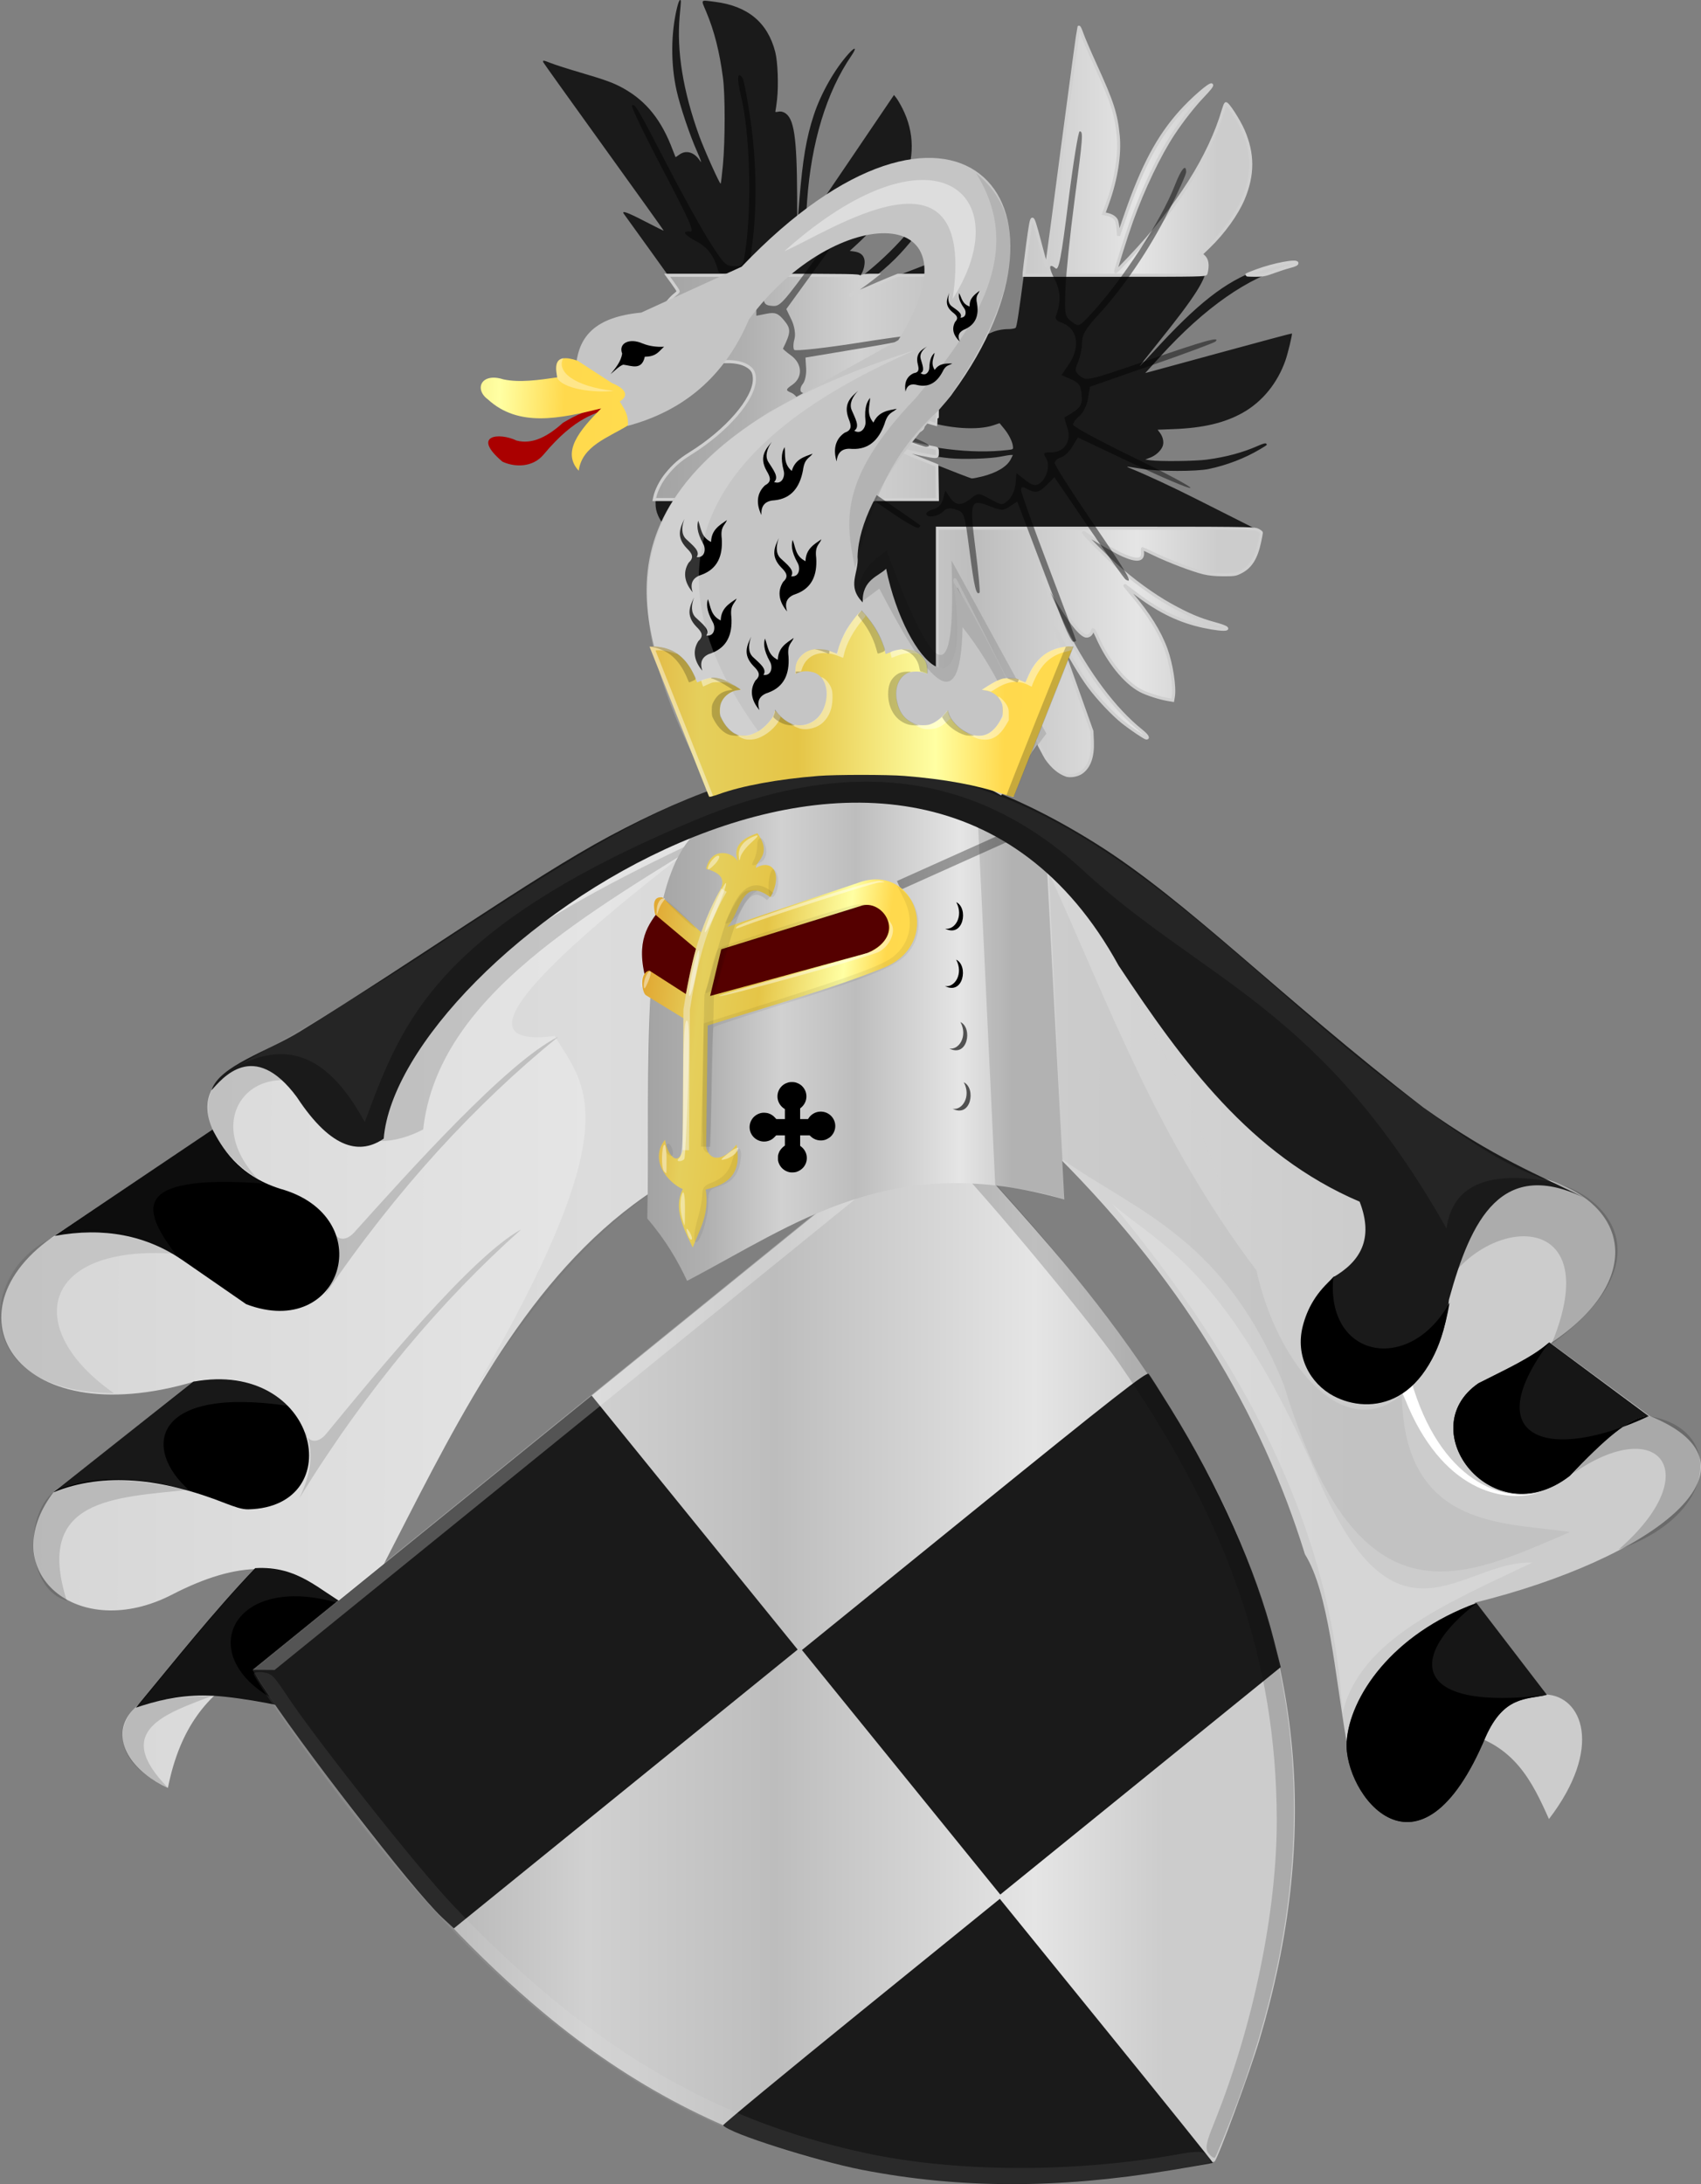 <?xml version="1.0" encoding="UTF-8" standalone="no"?>
<!-- Created with Inkscape (http://www.inkscape.org/) -->

<svg
   xmlns:dc="http://purl.org/dc/elements/1.1/"
   xmlns:cc="http://creativecommons.org/ns#"
   xmlns:rdf="http://www.w3.org/1999/02/22-rdf-syntax-ns#"
   xmlns:svg="http://www.w3.org/2000/svg"
   xmlns="http://www.w3.org/2000/svg"
   xmlns:xlink="http://www.w3.org/1999/xlink"
   xmlns:sodipodi="http://sodipodi.sourceforge.net/DTD/sodipodi-0.dtd"
   xmlns:inkscape="http://www.inkscape.org/namespaces/inkscape"
   width="556.459"
   height="714.537"
   id="svg4789"
   version="1.1"
   inkscape:version="0.48.4 r9939"
   sodipodi:docname="zzzzzzzzzzwester.svg">
  <rect width="100%" height="100%" fill="#808080" stroke="none"/>
  <defs
     id="defs4791">
    <linearGradient
       id="linearGradient8746-8-4-5-7">
      <stop
         style="stop-color:#cc992d;stop-opacity:1;"
         offset="0"
         id="stop8748-1-1-9-0" />
      <stop
         style="stop-color:#e1a832;stop-opacity:1;"
         offset="0.143"
         id="stop8750-0-0-1-7" />
      <stop
         id="stop8752-9-3-8-4"
         offset="0.321"
         style="stop-color:#e5cf5c;stop-opacity:1;" />
      <stop
         style="stop-color:#e5c547;stop-opacity:1;"
         offset="0.5"
         id="stop8754-2-7-1-1" />
      <stop
         id="stop8756-4-3-7-2"
         offset="0.75"
         style="stop-color:#ffffa3;stop-opacity:1;" />
      <stop
         style="stop-color:#ffd94d;stop-opacity:1;"
         offset="0.875"
         id="stop8758-9-9-8-1" />
      <stop
         id="stop8760-1-5-6-8"
         offset="1"
         style="stop-color:#ffdb4e;stop-opacity:1;" />
    </linearGradient>
    <linearGradient
       id="linearGradient4070-8-2-8-8-7">
      <stop
         style="stop-color:#a3a3a3;stop-opacity:1;"
         offset="0"
         id="stop4072-1-2-6-4-1" />
      <stop
         style="stop-color:#b0b0b0;stop-opacity:1;"
         offset="0.143"
         id="stop4074-8-0-7-0-4" />
      <stop
         id="stop4076-6-1-0-3-7"
         offset="0.321"
         style="stop-color:#d1d1d1;stop-opacity:1;" />
      <stop
         style="stop-color:#bdbdbd;stop-opacity:1;"
         offset="0.5"
         id="stop4078-0-2-8-7-6" />
      <stop
         id="stop4080-2-7-1-8-8"
         offset="0.75"
         style="stop-color:#e5e5e5;stop-opacity:1;" />
      <stop
         style="stop-color:#cccccc;stop-opacity:1;"
         offset="0.875"
         id="stop4082-4-7-8-3-2" />
      <stop
         id="stop4084-9-0-3-1-3"
         offset="1"
         style="stop-color:#cccccc;stop-opacity:1;" />
    </linearGradient>
    <linearGradient
       id="linearGradient4053-4-8-3-4-70-2-0">
      <stop
         style="stop-color:#cc992d;stop-opacity:1;"
         offset="0"
         id="stop4055-9-6-3-5-7-6-2" />
      <stop
         style="stop-color:#e1a832;stop-opacity:1;"
         offset="0.143"
         id="stop4057-8-0-4-2-91-3-7" />
      <stop
         id="stop4059-2-1-2-9-5-1-8"
         offset="0.321"
         style="stop-color:#e5cf5c;stop-opacity:1;" />
      <stop
         style="stop-color:#e5c547;stop-opacity:1;"
         offset="0.5"
         id="stop4061-4-2-2-12-86-5-8" />
      <stop
         id="stop4063-5-6-0-49-39-9-5"
         offset="0.75"
         style="stop-color:#ffffa3;stop-opacity:1;" />
      <stop
         style="stop-color:#ffd94d;stop-opacity:1;"
         offset="0.875"
         id="stop4065-2-0-1-93-45-7-9" />
      <stop
         id="stop4067-9-5-2-76-3-0-7"
         offset="1"
         style="stop-color:#ffdb4e;stop-opacity:1;" />
    </linearGradient>
    <linearGradient
       inkscape:collect="always"
       xlink:href="#linearGradient4070-8-2-8-8-7"
       id="linearGradient6070"
       x1="176.117"
       y1="626.725"
       x2="516.803"
       y2="626.725"
       gradientUnits="userSpaceOnUse" />
    <linearGradient
       inkscape:collect="always"
       xlink:href="#linearGradient4070-8-2-8-8-7"
       id="linearGradient6078"
       x1="304.952"
       y1="424.567"
       x2="441.395"
       y2="424.567"
       gradientUnits="userSpaceOnUse" />
    <linearGradient
       inkscape:collect="always"
       xlink:href="#linearGradient4070-8-2-8-8-7"
       id="linearGradient6086"
       x1="-1210.142"
       y1="547.516"
       x2="787.039"
       y2="551.903"
       gradientUnits="userSpaceOnUse" />
    <linearGradient
       inkscape:collect="always"
       xlink:href="#linearGradient4070-8-2-8-8-7"
       id="linearGradient6094"
       x1="306.743"
       y1="217.848"
       x2="517.976"
       y2="217.848"
       gradientUnits="userSpaceOnUse" />
    <linearGradient
       inkscape:collect="always"
       xlink:href="#linearGradient4053-4-8-3-4-70-2-0"
       id="linearGradient6102"
       x1="130.11"
       y1="213.903"
       x2="298.628"
       y2="222.117"
       gradientUnits="userSpaceOnUse" />
    <linearGradient
       inkscape:collect="always"
       xlink:href="#linearGradient4053-4-8-3-4-70-2-0"
       id="linearGradient6110"
       x1="264.645"
       y1="315.338"
       x2="444.261"
       y2="316.766"
       gradientUnits="userSpaceOnUse" />
    <linearGradient
       inkscape:collect="always"
       xlink:href="#linearGradient4053-4-8-3-4-70-2-0"
       id="linearGradient6118"
       x1="287.639"
       y1="414.248"
       x2="393.218"
       y2="426.875"
       gradientUnits="userSpaceOnUse" />
  </defs>
  <sodipodi:namedview
     id="base"
     pagecolor="#ffffff"
     bordercolor="#666666"
     borderopacity="1.0"
     inkscape:pageopacity="0.0"
     inkscape:pageshadow="2"
     inkscape:zoom="0.7"
     inkscape:cx="95.239911"
     inkscape:cy="247.50706"
     inkscape:document-units="px"
     inkscape:current-layer="layer1"
     showgrid="false"
     fit-margin-top="0"
     fit-margin-left="0"
     fit-margin-right="0"
     fit-margin-bottom="0"
     inkscape:window-width="1600"
     inkscape:window-height="837"
     inkscape:window-x="-8"
     inkscape:window-y="-8"
     inkscape:window-maximized="1" />
  <g
     inkscape:label="Laag 1"
     inkscape:groupmode="layer"
     id="layer1"
     transform="translate(-93.199,-86.522)">
    <path
       style="fill:url(#linearGradient6086);fill-opacity:1.0;stroke:none"
       d="m 148.127,671.431 c 8.093,-40.562 36.783,-40.438 61.202,-55.151 45.487,-84.854 79.591,-187.826 225.272,-156.024 45.1,43.77 71.313,88.842 85.489,134.745 7.741,12.353 9.779,38.962 13.588,61.145 l 37.932,-2.831 c 16.983,3.947 22.819,16.001 28.308,28.308 17.833,-23.299 10.954,-40.276 -1.132,-40.763 l -23.212,-30.006 c 57.729,-14.212 98.662,-44.526 57.182,-61.145 L 600.484,525.93 C 631.501,505.372 626.797,479.572 596.521,471.579 535.474,453.341 479.139,392.695 420.447,353.253 c -85.702,-31.477 -156.591,39.673 -232.689,74.732 -9.414,3.282 -33.437,9.594 -24.911,28.308 l -49.255,32.837 c -40.122,24.678 -16.872,67.4 43.594,49.255 l -46.425,36.234 c -19.783,26.046 7.984,49.686 39.065,33.403 20.63,-10.588 38.051,-11.841 50.388,1.698 l -22.646,25.477 c -54.579,0.492 -51.454,26.244 -29.44,36.234 z"
       id="path2995"
       inkscape:connector-curvature="0"
       sodipodi:nodetypes="cccccccccccccccccccccc" />
    <path
       style="fill:#000000;fill-opacity:1;stroke:none"
       d="m 111.032,490.857 51.691,-34.794 c 2.96,5.541 8.131,14.923 22.062,19.338 32.819,9.098 20.53,49.779 -11.04,37.791 l -20.665,-14.295 c -11.898,-8.241 -25.881,-11.007 -42.049,-8.039 z"
       id="path3765"
       inkscape:connector-curvature="0"
       sodipodi:nodetypes="cccccc" />
    <path
       style="fill:#ffffff;fill-opacity:0.052;stroke:none"
       d="m 111.752,490.545 50.954,-34.535 c 3.382,6.456 7.504,12.726 16.843,17.692 -45.797,-3.302 -38.988,9.661 -28.449,23.778 -9.715,-5.249 -21.384,-8.811 -39.348,-6.935 z"
       id="path3767"
       inkscape:connector-curvature="0"
       sodipodi:nodetypes="ccccc" />
    <path
       style="fill:#000000;stroke:none"
       d="m 110.62,574.76 45.858,-36.234 c 41.025,-7.411 51.227,40.987 17.976,41.778 -2.204,0.052 -4.591,-0.89 -7.22,-1.864 -21.003,-8.33 -40.139,-10.437 -56.615,-3.68 z"
       id="path3769"
       inkscape:connector-curvature="0"
       sodipodi:nodetypes="ccscc" />
    <path
       style="fill:#ffffff;fill-opacity:0.094;stroke:none"
       d="m 111.186,574.194 46,-36.092 c 15.666,-1.5 24.396,2.334 30.289,8.351 -44.482,-6.586 -47.868,13.927 -32.412,27.6 -14.341,-3.648 -28.79,-5.905 -43.877,0.142 z"
       id="path3771"
       inkscape:connector-curvature="0"
       sodipodi:nodetypes="ccccc" />
    <path
       style="fill:#000000;stroke:none"
       d="m 137.654,645.185 c 12.782,-15.441 25.248,-31.199 39.032,-45.638 14.084,-0.821 20.814,7.184 30.025,12.21 l -12.21,35.229 c -11.078,-3.23 -27.136,-5.829 -34.632,-5.789 -8.808,0.048 -15.743,1.806 -22.215,3.987 z"
       id="path3773"
       inkscape:connector-curvature="0"
       sodipodi:nodetypes="ccccsc" />
    <path
       style="fill:#ffffff;fill-opacity:0.075;stroke:none"
       d="m 137.754,645.314 c 12.782,-15.441 25.248,-31.199 39.032,-45.638 14.084,-0.821 20.814,7.184 30.025,12.21 -41.581,-14.173 -54.236,23.499 -12.21,35.229 -11.078,-3.23 -27.136,-5.829 -34.632,-5.789 -8.808,0.048 -15.743,1.806 -22.215,3.987 z"
       id="path3773-1"
       inkscape:connector-curvature="0"
       sodipodi:nodetypes="ccccsc" />
    <path
       style="fill:#000000;fill-opacity:0.16;stroke:none"
       d="m 199.364,510.36 c 23.704,-34.91 49.331,-62.558 76.431,-84.64 -16.67,8.152 -49.037,44.332 -66.7,63.962 -3.107,3.454 -6.489,2.345 -6.758,-1.261 2.612,6.913 1.204,14.272 -2.972,21.938 z"
       id="path3793"
       inkscape:connector-curvature="0"
       sodipodi:nodetypes="ccscc" />
    <path
       style="fill:#000000;fill-opacity:0.142;stroke:none"
       d="m 191.1,576.706 c 22.123,-35.932 46.491,-64.696 72.579,-87.965 -16.29,8.887 -47.011,46.476 -63.78,66.874 -2.95,3.589 -6.378,2.632 -6.808,-0.958 2.918,6.789 1.84,14.204 -1.991,22.049 z"
       id="path3793-7"
       inkscape:connector-curvature="0"
       sodipodi:nodetypes="ccscc" />
    <path
       style="fill:#000000;fill-opacity:0.142;stroke:none"
       d="m 209.838,454.028 c 0.616,7.939 12.925,6.777 21.797,1.982 4.835,-43.668 53.897,-70.751 99.643,-99.077 -52.812,24.323 -102.775,50.503 -121.44,97.095 z"
       id="path3813"
       inkscape:connector-curvature="0"
       sodipodi:nodetypes="cccc" />
    <path
       style="fill:#000000;fill-opacity:0.09;stroke:none"
       d="m 130.448,542.3 c -48.21,-0.159 -44.049,-41.132 -18.948,-51.361 9.176,-3.739 22.234,-3.173 38.564,5.723 -43.958,-2.905 -49.383,24.896 -19.616,45.638 z"
       id="path3815"
       inkscape:connector-curvature="0"
       sodipodi:nodetypes="cscc" />
    <path
       style="fill:#000000;fill-opacity:0.142;stroke:none"
       d="m 115.035,610.156 c -12.805,-3.472 -14.416,-27.452 -4.103,-35.73 14.888,-5.99 29.271,-3.396 43.636,-0.5 -23.673,2.607 -50.204,2.635 -39.533,36.23 z"
       id="path3817"
       inkscape:connector-curvature="0"
       sodipodi:nodetypes="cccc" />
    <path
       style="fill:#000000;fill-opacity:0.123;stroke:none"
       d="m 177.709,472.428 c -36.762,-24.889 -3.964,-52.315 18.258,-29.865 -19.886,-9.983 -37.227,9.894 -18.258,29.865 z"
       id="path3819"
       inkscape:connector-curvature="0"
       sodipodi:nodetypes="ccc" />
    <path
       style="fill:#000000;fill-opacity:0.146;stroke:none"
       d="m 137.724,644.822 c -6.588,6.282 -7.812,18.164 10.332,26.468 -18.35,-18.715 -0.703,-24.148 15.215,-30.218 -7.799,0.578 -14.887,0.49 -25.548,3.751 z"
       id="path3821"
       inkscape:connector-curvature="0"
       sodipodi:nodetypes="cccc" />
    <path
       style="fill:#161616;fill-opacity:1;stroke:none"
       d="m 600.037,525.686 32.577,24.164 c -6.495,0.23 -14.646,7.745 -25.902,19.532 -25.299,19.617 -51.899,-15.104 -29.865,-30.289 8.41,-4.299 17.627,-8.396 23.189,-13.407 z"
       id="path3823"
       inkscape:connector-curvature="0"
       sodipodi:nodetypes="ccccc" />
    <path
       style="fill:#000000;stroke:none"
       d="m 600.033,525.641 c -23.799,31.717 -0.316,39.52 32.577,24.164 -6.495,0.23 -14.646,7.745 -25.902,19.532 -25.299,19.617 -51.899,-15.104 -29.865,-30.289 8.41,-4.299 17.627,-8.396 23.189,-13.407 z"
       id="path3823-4"
       inkscape:connector-curvature="0"
       sodipodi:nodetypes="ccccc" />
    <path
       style="fill:#161616;fill-opacity:1;stroke:none"
       d="m 576.217,610.956 23.019,30.025 c -6.935,1.512 -14.097,0.423 -20.017,13.611 -21.84,52.192 -46.577,18.481 -45.496,1.758 0.934,-14.452 14.652,-35.286 42.493,-45.394 z"
       id="path3843"
       inkscape:connector-curvature="0"
       sodipodi:nodetypes="cccsc" />
    <path
       style="fill:#000000;stroke:none"
       d="m 576.269,610.994 c -22.261,17.037 -22.25,35.546 23.019,30.025 -6.935,1.512 -14.097,0.423 -20.017,13.611 -21.84,52.192 -46.577,18.481 -45.496,1.758 0.934,-14.452 14.652,-35.286 42.493,-45.394 z"
       id="path3843-0"
       inkscape:connector-curvature="0"
       sodipodi:nodetypes="cccsc" />
    <path
       style="fill:#000000;fill-opacity:0.16;stroke:none"
       d="m 560.854,525.08 c 0.28,-38.771 62.021,-52.159 39.914,1.132 38.935,-28.302 16.988,-50.405 -1.798,-53.39 -18.45,-2.932 -44.68,14.486 -38.116,52.257 z"
       id="path3863"
       inkscape:connector-curvature="0"
       sodipodi:nodetypes="ccsc" />
    <path
       style="fill:#ffffff;stroke:none"
       d="m 552.927,544.471 c 11.742,29.206 31.756,34.781 45.717,29.865 -13.754,4.57 -34.555,-3.459 -43.877,-36.375 l -3.68,2.265 z"
       id="path3865"
       inkscape:connector-curvature="0"
       sodipodi:nodetypes="ccccc" />
    <path
       style="fill:#000000;fill-opacity:0.175;stroke:none"
       d="m 607.844,568.533 c 28.085,-19.613 43.742,-0.197 14.862,24.911 33.134,-11.47 34.292,-39.717 10.049,-43.594 l -8.917,3.255 c -6.443,5.143 -11.207,10.285 -15.994,15.428 z"
       id="path3867"
       inkscape:connector-curvature="0"
       sodipodi:nodetypes="ccccc" />
    <path
       style="fill:url(#linearGradient6070);fill-opacity:1.0"
       d="M 474.839,796.426 C 394.441,809.512 328.427,792.873 271.081,745.069 249.832,727.355 228.794,705.085 209.444,679.823 196.17,662.493 179.163,638.812 177.16,634.87 l -1.042,-2.051 111.036,-90.05 111.036,-90.05 1.792,1.444 c 3.443,2.774 23.102,24.304 37.318,40.871 20.723,24.149 38.169,49.332 51.113,73.781 31.098,58.736 36.552,118.659 16.833,184.927 -3.168,10.647 -13.698,39.189 -14.742,39.959 -0.169,0.124 -7.217,1.351 -15.665,2.726 z"
       id="path3927"
       inkscape:connector-curvature="0" />
    <path
       style="fill:#1a1a1a"
       d="m 475.818,796.566 c -36.612,6.049 -68.806,5.992 -100.566,-0.177 -15.308,-2.974 -43.409,-11.957 -45.512,-14.548 -0.185,-0.228 20.11,-16.996 45.1,-37.263 l 45.436,-36.849 34.959,43.106 c 19.227,23.708 34.871,43.177 34.764,43.263 -0.107,0.086 -6.489,1.197 -14.182,2.468 z m -87.833,-130.243 -32.439,-39.999 56.31,-45.667 c 45.496,-36.897 56.466,-45.474 57.123,-44.664 0.447,0.552 3.669,5.616 7.159,11.254 15.87,25.637 27.904,52.636 33.781,75.786 l 2.255,8.881 -45.875,37.204 -45.875,37.204 -32.439,-39.999 z m -150.199,47.456 c -9.324,-8.683 -47.308,-57.733 -59.1,-76.316 l -2.832,-4.463 55.444,-44.965 55.444,-44.964 33.699,41.553 33.699,41.553 -56.237,45.608 -56.237,45.608 -3.88,-3.613 z"
       id="path3923"
       inkscape:connector-curvature="0" />
    <path
       style="fill:#ffffff;fill-opacity:0.071"
       d="m 475.663,796.54 c -71.815,11.925 -132.825,0.032 -185.228,-36.108 -35.426,-24.432 -67.427,-58.501 -104.501,-111.258 -5.389,-7.668 -9.771,-14.406 -9.739,-14.973 0.033,-0.567 1.425,-0.827 3.095,-0.578 2.822,0.42 3.387,0.981 8.035,7.985 9.466,14.262 42.442,55.903 53.705,67.817 43.246,45.743 84.526,70.579 135.459,81.497 29.493,6.322 68.013,6.472 101.998,0.397 6.619,-1.183 8.438,-1.105 9.67,0.414 0.835,1.029 1.233,2.056 0.884,2.281 -0.349,0.225 -6.369,1.362 -13.379,2.526 z"
       id="path3971"
       inkscape:connector-curvature="0" />
    <path
       style="fill:#000000;fill-opacity:0.165"
       d="m 495.892,779.81 c 26.496,-67.805 27.457,-129.957 2.916,-188.692 -16.59,-39.707 -43.318,-78.053 -87.283,-125.222 -6.39,-6.856 -12.078,-12.535 -12.639,-12.62 -0.561,-0.085 -1.104,1.224 -1.205,2.908 -0.171,2.848 0.261,3.516 6.154,9.511 12.001,12.207 45.935,53.07 55.266,66.55 35.828,51.759 51.605,97.278 51.771,149.368 0.097,30.163 -7.71,67.884 -20.672,99.882 -2.525,6.232 -2.824,8.028 -1.592,9.547 0.835,1.029 1.757,1.631 2.049,1.336 0.292,-0.295 2.647,-5.95 5.234,-12.569 z"
       id="path3971-2"
       inkscape:connector-curvature="0" />
    <path
       style="fill:#ffffff;fill-opacity:0.255;stroke:none"
       d="m 175.767,632.812 7.253,0.045 212.186,-172.082 2.926,-8.301 z"
       id="path3995"
       inkscape:connector-curvature="0" />
    <path
       style="fill:url(#linearGradient6078);stroke:none;fill-opacity:1.0"
       d="m 304.952,485.167 c 6.211,7.261 9.992,13.915 13.022,20.382 35.236,-18.43 66.73,-42.918 123.422,-26.609 l -6.228,-116.628 c -21.889,-17.307 -95.378,-30.076 -114.363,-3.397 -19.112,18.269 -14.846,76.801 -15.852,126.252 z"
       id="path4027"
       inkscape:connector-curvature="0"
       sodipodi:nodetypes="cccccc" />
    <path
       style="fill:#000000;fill-opacity:0.127;stroke:none"
       d="m 413.087,354.668 5.699,119.675 c 7.322,1.007 14.613,1.946 22.669,4.604 L 435.309,362.17 z"
       id="path4029"
       inkscape:connector-curvature="0"
       sodipodi:nodetypes="ccccc" />
    <path
       style="fill:#000000;fill-opacity:1;stroke:none"
       d="m 406.026,381.667 c 4.067,1.94 2.388,11.712 -3.653,8.657 3.153,0.583 6.151,-4.015 3.653,-8.657 z"
       id="path4031"
       inkscape:connector-curvature="0"
       sodipodi:nodetypes="ccc" />
    <path
       style="fill:#000000;fill-opacity:1;stroke:none"
       d="m 405.99,400.464 c 4.067,1.94 2.388,11.712 -3.653,8.657 3.153,0.583 6.151,-4.015 3.653,-8.657 z"
       id="path4031-4"
       inkscape:connector-curvature="0"
       sodipodi:nodetypes="ccc" />
    <path
       style="fill:#000000;fill-opacity:0.642;stroke:none"
       d="m 407.391,420.881 c 4.067,1.94 2.388,11.712 -3.653,8.657 3.153,0.583 6.151,-4.015 3.653,-8.657 z"
       id="path4031-5"
       inkscape:connector-curvature="0"
       sodipodi:nodetypes="ccc" />
    <path
       style="fill:#000000;fill-opacity:0.642;stroke:none"
       d="m 408.492,440.597 c 4.067,1.94 2.388,11.712 -3.653,8.657 3.153,0.583 6.151,-4.015 3.653,-8.657 z"
       id="path4031-51"
       inkscape:connector-curvature="0"
       sodipodi:nodetypes="ccc" />
    <path
       style="fill:#000000;fill-opacity:1;stroke:#000000;stroke-width:3.1;stroke-linecap:butt;stroke-linejoin:miter;stroke-miterlimit:4;stroke-opacity:0.335;stroke-dasharray:none"
       d="m 387.261,376.162 37.431,-16.814"
       id="path4065"
       inkscape:connector-curvature="0" />
    <path
       style="fill:#550000;fill-opacity:1;stroke:none"
       d="m 309.396,383.568 14.612,11.209 6.605,-1.401 41.034,-12.811 c 13.648,-5.493 22.678,5.471 10.409,18.015 l -60.65,17.414 -16.814,-8.607 c -3.661,-13.202 0.669,-18.413 4.804,-23.82 z"
       id="path4067"
       inkscape:connector-curvature="0"
       sodipodi:nodetypes="cccccccc" />
    <path
       style="fill:url(#linearGradient6118);fill-opacity:1;stroke:none"
       d="m 307.5,385.665 13.375,11.252 c -1.624,5.834 -2.537,10.855 -3.524,15.962 l 7.389,2.691 4.403,-18.488 45.447,-14.107 c 7.128,-2.84 15.877,9.407 2.421,15.315 l -52.367,14.3 -6.811,-0.706 -12.172,-7.82 c -3.591,0.655 -2.334,7.484 -1.132,8.068 l 12.238,7.509 -0.225,43.3 c -1.878,5.787 -5.245,0.633 -5.785,-3.536 -5.163,6.404 0.646,13.883 5.803,16.135 -3.135,6.193 0.158,12.655 3.255,19.108 2.19,-5.824 5.554,-10.893 4.246,-18.966 4.345,-1.131 12.463,-3.037 10.049,-14.72 -2.377,3.525 -8.101,7.123 -9.908,0.991 l 0.501,-39.954 c 19.878,-6.208 41.714,-12.417 56.954,-18.625 20.612,-7.672 10.956,-35.066 -7.806,-28.013 l -42.735,14.412 c 4.259,-4.181 4.49,-16.922 14.112,-9.708 4.347,-8.003 0.341,-12.684 -4.704,-9.608 -0.39,-2.081 5.582,-4.228 0.453,-11.358 -3.089,1.102 -8.974,3.305 -6.158,9.857 -1.079,-3.66 -8.984,-5.908 -10.609,1.801 4.555,1.283 6.944,3.304 3.991,7.965 -2.279,4.268 -3.995,8.536 -5.622,12.805 l -12.681,-11.418 c -3.333,-0.492 -2.927,3.12 -2.397,5.555 z"
       id="path4069"
       inkscape:connector-curvature="0"
       sodipodi:nodetypes="cccccccccccccccccccccccccccccccc" />
    <path
       style="fill:none;stroke:#f5f5f5;stroke-width:2.1;stroke-linecap:butt;stroke-linejoin:miter;stroke-miterlimit:4;stroke-opacity:0.434;stroke-dasharray:none"
       d="m 317.549,462.804 0.283,-46 c 2.122,-13.298 4.841,-26.511 12.172,-39.065"
       id="path4071"
       inkscape:connector-curvature="0"
       sodipodi:nodetypes="ccc" />
    <path
       style="fill:none;stroke:#000000;stroke-width:3.1;stroke-linecap:butt;stroke-linejoin:miter;stroke-miterlimit:4;stroke-opacity:0.085;stroke-dasharray:none"
       d="m 345.149,379.862 c -10.761,-9.741 -14.508,15.591 -19.957,32.412 l -1.132,49.397"
       id="path4073"
       inkscape:connector-curvature="0"
       sodipodi:nodetypes="ccc" />
    <path
       style="fill:#000000;fill-opacity:0.066"
       d="m 320.438,492.522 c -0.363,-0.907 0.045,-4.027 0.908,-6.931 0.863,-2.905 1.569,-6.561 1.569,-8.125 0,-2.181 0.64,-3.087 2.748,-3.888 4.131,-1.571 6.148,-3.806 7.303,-8.095 1.323,-4.912 3.396,-4.022 2.454,1.054 -0.838,4.518 -2.774,6.739 -7.126,8.175 -3.184,1.051 -3.382,1.384 -3.435,5.788 -0.067,5.559 -3.389,14.597 -4.42,12.023 z M 311.581,464.005 c -0.97,-0.97 -0.817,-3.333 0.217,-3.333 0.486,0 1.119,0.9 1.406,2 0.514,1.966 -0.312,2.644 -1.623,1.333 z m 11.78,-1.612 c -0.27,-0.703 -0.368,-10.237 -0.219,-21.187 l 0.272,-19.908 22.5,-7.109 c 26.3,-8.31 35.935,-11.892 39.474,-14.676 5.736,-4.512 7.05,-11.899 3.403,-19.132 l -2.123,-4.21 2.64,2.44 c 5.796,5.358 5.863,14.736 0.146,20.454 -4.06,4.06 -12.34,7.346 -41.04,16.291 -11.55,3.6 -21.323,6.838 -21.717,7.197 -0.394,0.359 -0.765,9.757 -0.824,20.885 -0.064,12.149 -0.489,20.233 -1.064,20.233 -0.527,0 -1.178,-0.575 -1.448,-1.278 z m 0.774,-51.855 c 0.288,-0.751 1.104,-3.959 1.813,-7.128 0.709,-3.169 1.779,-6.155 2.377,-6.635 1.076,-0.863 38.152,-12.69 44.237,-14.112 1.732,-0.405 3.757,-0.35 4.5,0.121 1.051,0.666 0.965,0.86 -0.386,0.872 -0.956,0.008 -5.906,1.33 -11,2.938 -5.094,1.607 -15.163,4.757 -22.375,7 l -13.113,4.077 -1.282,6.043 c -0.882,4.156 -1.909,6.378 -3.288,7.116 -1.585,0.848 -1.896,0.787 -1.482,-0.293 z m -8.537,-24.551 c -2.639,-2.494 -4.657,-4.676 -4.483,-4.85 0.174,-0.174 2.475,1.725 5.115,4.218 2.639,2.494 4.657,4.676 4.483,4.85 -0.174,0.174 -2.475,-1.725 -5.115,-4.218 z m 17.077,-2.066 c 2.958,-5.361 3.896,-6.226 6.739,-6.204 1.843,0.014 1.862,0.096 0.243,1.038 -0.966,0.563 -2.635,2.744 -3.707,4.846 -1.618,3.172 -3.694,5.07 -5.547,5.07 -0.191,0 0.831,-2.138 2.272,-4.75 z m 12.659,-4.041 c -1.444,-0.961 -0.554,-9.419 0.939,-8.929 0.627,0.206 1.274,1.482 1.437,2.835 0.396,3.296 -1.041,6.982 -2.376,6.094 z m -5.455,-12.143 c 0.569,-1.064 1.035,-3.089 1.035,-4.5 0,-2.847 1.449,-3.443 2.393,-0.984 1.123,2.925 0.62,5.341 -1.327,6.383 -2.791,1.494 -3.271,1.288 -2.101,-0.899 z"
       id="path4117"
       inkscape:connector-curvature="0" />
    <path
       style="fill:#ffffff;fill-opacity:0.439"
       d="m 318.372,490.854 c -0.965,-2.515 -0.68,-3.164 0.499,-1.136 0.584,1.004 0.851,2.036 0.593,2.293 -0.257,0.257 -0.749,-0.263 -1.092,-1.157 z m -1.993,-5.711 c -0.825,-3.079 -0.754,-7.007 0.152,-8.431 0.413,-0.65 0.751,1.488 0.751,4.75 0,3.262 -0.068,5.931 -0.15,5.931 -0.083,0 -0.421,-1.012 -0.753,-2.25 z m -5.964,-15.417 c -0.917,-0.917 -0.844,-8.106 0.088,-8.682 0.415,-0.257 0.753,1.74 0.75,4.438 -0.003,2.697 -0.043,4.906 -0.088,4.908 -0.046,0.002 -0.383,-0.297 -0.75,-0.664 z m 5.133,-4.533 c 0.86,-0.86 1.2,-7.378 1.2,-23 0,-15.387 0.329,-21.8 1.117,-21.8 0.811,0 0.917,6.096 0.387,22.25 -0.401,12.238 -0.93,22.588 -1.176,23 -0.245,0.412 -0.96,0.75 -1.587,0.75 -0.822,0 -0.805,-0.336 0.059,-1.2 z m 15.728,-1.246 c 3.12,-2.493 4.584,-2.599 2.581,-0.186 -0.646,0.779 -2.16,1.674 -3.364,1.989 -1.84,0.481 -1.715,0.194 0.783,-1.802 z m -2.852,-51.583 c 0.453,-0.427 11.173,-3.564 23.823,-6.973 12.65,-3.409 24.482,-6.888 26.294,-7.733 3.68,-1.715 6.49,-6.189 5.623,-8.952 -0.544,-1.736 -0.519,-1.736 0.598,0.01 1.637,2.559 -0.492,7.354 -4.09,9.215 -3.31,1.712 -53.447,15.561 -52.249,14.433 z m -8.827,-7.471 c 0.862,-4.125 1.858,-7.5 2.213,-7.5 0.355,0 -0.026,3.375 -0.847,7.5 -0.821,4.125 -1.817,7.5 -2.213,7.5 -0.396,0 -0.015,-3.375 0.847,-7.5 z m -15.79,4 c -0.032,-2.119 1.547,-5.266 2.243,-4.471 0.227,0.259 -0.178,1.821 -0.901,3.471 -0.995,2.274 -1.32,2.516 -1.343,1 z m 19.969,-17.51 c -0.016,-0.831 1.54,-5.106 3.458,-9.5 1.918,-4.394 3.493,-7.22 3.5,-6.28 0.007,0.94 -1.55,5.215 -3.458,9.5 -1.909,4.285 -3.484,7.111 -3.5,6.28 z m 10.471,-1.718 c 1.741,-1.78 44.337,-15.439 46.721,-14.982 2.158,0.414 2.144,0.444 -0.247,0.573 -1.99,0.107 -36.09,11.109 -45.473,14.671 -1.356,0.515 -1.678,0.43 -1,-0.263 z m -26.179,-5.695 c 0.099,-1.608 0.854,-3.143 1.679,-3.413 1.179,-0.385 1.255,-0.187 0.358,0.923 -0.628,0.777 -1.384,2.313 -1.679,3.413 -0.337,1.257 -0.47,0.913 -0.358,-0.923 z m 16.679,-13.228 c 0,-1.583 2.602,-4.656 3.587,-4.237 0.502,0.213 -0.1,1.471 -1.337,2.796 -1.238,1.325 -2.25,1.973 -2.25,1.441 z m 10.116,-4.445 c -0.12,-2.69 1.929,-5.089 5.384,-6.304 1.362,-0.479 0.983,0.19 -1.189,2.098 -1.754,1.541 -3.389,3.701 -3.634,4.801 -0.346,1.555 -0.471,1.423 -0.561,-0.595 z"
       id="path4113"
       inkscape:connector-curvature="0" />
    <path
       style="fill:#000000"
       d="m 351.524,470.029 c -1.762,-0.368 -3.126,-1.595 -3.673,-3.304 -0.138,-0.432 -0.151,-0.548 -0.152,-1.341 0,-0.821 0.009,-0.897 0.17,-1.393 0.094,-0.288 0.254,-0.678 0.355,-0.865 0.251,-0.464 0.964,-1.271 1.393,-1.576 l 0.352,-0.251 0,-1.669 0,-1.669 -1.433,0 -1.433,0 -0.473,0.499 c -0.54,0.568 -1.043,0.918 -1.694,1.178 -1.342,0.535 -2.76,0.452 -4.034,-0.235 -2.397,-1.294 -3.201,-4.288 -1.776,-6.616 0.695,-1.135 1.935,-1.963 3.286,-2.194 0.538,-0.092 1.497,-0.035 2.051,0.122 0.868,0.246 1.66,0.755 2.306,1.481 l 0.389,0.437 1.406,0 1.406,0 0,-1.638 0,-1.638 -0.366,-0.232 c -0.201,-0.128 -0.543,-0.421 -0.76,-0.651 -1.614,-1.714 -1.752,-4.281 -0.331,-6.138 0.632,-0.826 1.424,-1.35 2.553,-1.69 0.587,-0.177 1.824,-0.177 2.411,0 1.129,0.34 1.92,0.864 2.553,1.69 1.382,1.805 1.287,4.333 -0.226,6.018 -0.212,0.236 -0.489,0.504 -0.616,0.596 l -0.232,0.167 0,1.758 0,1.758 1.284,0 1.284,0 0.307,-0.445 c 0.669,-0.972 1.784,-1.694 2.962,-1.918 2.684,-0.511 5.221,1.294 5.615,3.997 0.22,1.505 -0.367,3.101 -1.527,4.151 -0.451,0.408 -1.316,0.883 -1.899,1.042 -1.615,0.44 -3.382,-0.011 -4.564,-1.163 l -0.343,-0.335 -1.559,0 -1.559,0 0,1.721 0,1.721 0.205,0.128 c 0.113,0.07 0.372,0.296 0.577,0.501 2.254,2.26 1.715,5.98 -1.084,7.488 -0.301,0.162 -0.745,0.351 -0.986,0.418 -0.566,0.159 -1.605,0.203 -2.144,0.09 z"
       id="path4239"
       inkscape:connector-curvature="0" />
    <path
       style="fill:#1a1a1a;stroke:none"
       d="m 162.375,443.218 c 3.451,-3.757 13.736,-16.955 27.923,2.202 11.641,17.724 21.038,18.678 28.424,13.611 4.913,-60.167 173.268,-179.151 240.399,-56.647 20.978,31.596 43.053,61.986 78.865,77.264 4.724,12.212 0.186,19.662 -8.807,24.821 -35.285,38.193 32.14,65.411 38.031,7.206 7.198,-26.141 17.175,-46.925 45.237,-32.827 -16.477,-8.323 -30.164,-13.298 -53.644,-30.025 -47.147,-36.362 -77.151,-67.631 -107.235,-86.43 -59.176,-36.978 -102.711,-32.385 -159.019,-2.292 -25.511,13.634 -64.021,41.104 -101.519,64.079 -10.306,6.314 -26.035,10.986 -28.655,19.038 z"
       id="path4259"
       inkscape:connector-curvature="0"
       sodipodi:nodetypes="cccccccccsssc" />
    <path
       style="fill:#c6c6c6;fill-opacity:0.042;stroke:none"
       d="m 455.918,398.381 c 12.013,21.272 24.026,41.275 36.04,73.871 9.968,23.393 16.084,50.638 32.817,67.266 -12.046,-19.54 -1.842,-27.37 5.605,-36.65 9.685,-4.678 11.566,-12.535 7.533,-23.217 -30.154,-11.105 -56.097,-42.502 -81.995,-81.269 z"
       id="path4261"
       inkscape:connector-curvature="0"
       sodipodi:nodetypes="cccccc" />
    <path
       style="fill:#000000;stroke:none"
       d="m 529.378,504.268 c -2.606,26.773 25.004,31.925 38.031,8.407 -5.76,34.475 -26.211,36.778 -37.978,30.528 -7.66,-4.068 -12.592,-13.062 -10.026,-22.932 1.401,-5.391 4.293,-11.144 10.574,-16.203 z"
       id="path4263"
       inkscape:connector-curvature="0"
       sodipodi:nodetypes="ccsscc" />
    <path
       style="fill:#ffffff;fill-opacity:0.189;stroke:none"
       d="m 457.119,480.448 c 41.799,50.44 71.763,104.496 75.262,166.638 5.533,-24.383 34.866,-36.299 62.051,-49.341 -23.226,-0.978 -44.802,33.227 -70.928,-29.612 -29.543,-67.06 -51.66,-74.779 -66.386,-87.685 z"
       id="path4364"
       inkscape:connector-curvature="0"
       sodipodi:nodetypes="ccccc" />
    <path
       style="fill:#000000;fill-opacity:0.047;stroke:none"
       d="m 436.3,371.936 c 19.753,43.405 35.185,86.81 67.938,130.215 6.923,31.209 28.729,56.557 47.559,40.649 0.674,44.506 34.369,41.65 55.046,44.937 -34.176,14.407 -68.831,33.769 -93.677,-48.22 -19.513,-47.761 -46.931,-56 -72.46,-73.681 z"
       id="path4368"
       inkscape:connector-curvature="0"
       sodipodi:nodetypes="ccccccc" />
    <path
       style="fill:#000000;fill-opacity:0.042;stroke:none"
       d="m 315.355,367.124 c -2.255,2.522 -3.754,8.172 -5.378,13.305 -0.203,-0.413 -0.416,-0.449 -0.669,-0.444 -2.951,0.056 -2.355,4.63 -2.091,5.398 l 0.425,0.708 c -3.478,4.352 -5.773,9.686 -3.822,18.542 -0.48,1.218 -0.889,2.342 -1.002,3.175 -0.119,0.879 -10e-4,2.386 0.507,1.39 0.237,0.957 0.406,1.906 0.973,2.902 l 1.681,0.955 -1.026,64.612 c -26.503,19.55 -39.732,40.869 -55.483,61.852 49.877,-86.082 35.256,-97.44 25.194,-114.08 -25.233,3.255 -18.818,-12.002 40.692,-58.314 z"
       id="path4370"
       inkscape:connector-curvature="0"
       sodipodi:nodetypes="ccscccsccccccc" />
    <path
       style="fill:#ffffff;fill-opacity:0.047;stroke:none"
       d="m 169.681,436.012 c 24.027,-13.911 44.663,-25.805 61.957,-37.181 58.81,-38.682 86.485,-55.555 120.557,-60.368 25.135,-3.55 45.788,0.549 64.496,7.208 50.954,18.135 90.834,65.019 134.053,97.221 17.273,12.87 33.014,24.99 50.495,30.351 -21.508,-4.066 -32.947,1.162 -34.829,15.213 -40.455,-71.7 -78.585,-80.64 -117.697,-116.096 -38.09,-35.823 -81.77,-37.18 -128.907,-17.214 -85.309,35.8 -95.499,67.093 -107.289,98.481 -10.158,-18.69 -23.109,-28.694 -42.835,-17.615 z"
       id="path4372"
       inkscape:connector-curvature="0"
       sodipodi:nodetypes="csssscccccc" />
    <path
       style="fill:#1a1a1a"
       d="m 440.929,339.412 c -2.092,-0.903 -5.401,-4.562 -7.212,-7.974 -0.733,-1.381 -7.348,-14.52 -14.701,-29.199 -7.353,-14.679 -13.401,-26.652 -13.441,-26.608 -0.04,0.044 0.244,2.188 0.63,4.764 1.076,7.183 1.413,11.211 1.446,17.236 0.033,6.303 -0.353,9.2 -1.641,12.285 -1.499,3.59 -3.628,4.547 -6.655,2.989 -5.931,-3.052 -12.466,-16.902 -14.453,-30.63 l -0.357,-2.469 -1.528,0.203 c -2.259,0.301 -3.68,1.573 -5.019,4.494 -0.607,1.325 -1.271,3.314 -1.474,4.421 -0.203,1.107 -0.525,2.012 -0.714,2.012 -0.611,0 -3.4,-3.606 -4.066,-5.258 -0.524,-1.299 -0.648,-2.238 -0.652,-4.951 0,-3.004 0.111,-3.729 1.123,-7.073 l 1.129,-3.725 -0.745,-2.649 c -1.369,-4.871 -1.861,-10.11 -1.3,-13.85 l 0.228,-1.524 -10.789,-2.735 c -5.934,-1.504 -10.821,-2.699 -10.86,-2.655 -0.039,0.044 1.218,0.967 2.794,2.051 6.632,4.564 12.182,9.373 15.418,13.357 2.456,3.024 3.417,5.125 3.417,7.464 0,1.52 -0.129,1.906 -0.977,2.916 -4.104,4.891 -19.802,1.829 -31.675,-6.177 -1.333,-0.899 -2.548,-1.635 -2.699,-1.635 -0.368,0 -1.71,1.638 -2.18,2.661 -0.526,1.146 -0.448,3.949 0.154,5.522 0.278,0.727 0.96,2.12 1.516,3.096 l 1.01,1.774 -1.56,0.057 c -0.858,0.031 -2.163,0.015 -2.9,-0.036 -3.78,-0.262 -6.945,-3.067 -9.314,-8.258 -1.38,-3.023 -1.408,-3.056 -3.259,-3.959 -5.254,-2.561 -9.582,-6.502 -11.131,-10.136 -0.65,-1.525 -0.829,-2.437 -0.845,-4.295 -0.017,-2.093 0.112,-2.66 1.147,-5.021 1.483,-3.382 5.27,-7.745 8.549,-9.85 7.668,-4.922 11.452,-7.931 15.516,-12.333 3.248,-3.519 5.052,-6.15 6.416,-9.355 0.903,-2.123 1.018,-2.676 0.896,-4.323 -0.121,-1.644 -0.278,-2.031 -1.208,-2.989 -1.648,-1.698 -3.825,-2.283 -8.256,-2.217 -2.047,0.03 -5.229,0.335 -7.07,0.678 -4.205,0.783 -6.549,0.536 -9.287,-0.978 -2.39,-1.321 -4.135,-3.257 -5.255,-5.83 -1.635,-3.755 -0.989,-8.344 1.707,-12.122 0.959,-1.343 3.368,-3.774 4.359,-4.397 0.349,-0.22 -1.506,-2.985 -8.582,-12.791 -4.965,-6.881 -9.155,-12.698 -9.31,-12.925 -0.815,-1.199 1.18,-0.49 6.786,2.412 3.405,1.762 6.227,3.164 6.27,3.114 0.044,-0.05 -8.766,-12.366 -19.576,-27.37 -10.811,-15.004 -19.728,-27.474 -19.816,-27.712 -0.278,-0.752 0.016,-0.721 2.511,0.272 1.34,0.533 5.759,1.944 9.822,3.135 8.059,2.364 10.763,3.361 13.938,5.14 7.477,4.19 12.451,10.43 16.079,20.17 0.446,1.197 0.848,2.221 0.893,2.276 0.045,0.055 0.586,-0.284 1.202,-0.753 2.093,-1.596 4.732,-0.953 6.549,1.597 0.726,1.019 0.746,1.026 0.469,0.171 -0.159,-0.491 -0.685,-1.773 -1.169,-2.85 -2.373,-5.284 -5.555,-14.766 -6.719,-20.022 -1.914,-8.642 -1.847,-18.709 0.18,-27.038 0.357,-1.469 0.774,-2.551 0.957,-2.483 0.39,0.146 0.398,-0.255 -0.099,5.234 -1.036,11.439 1.105,24.598 6.375,39.181 1.642,4.545 6.823,16.08 7.032,15.658 0.117,-0.236 0.45,-2.989 0.739,-6.119 0.74,-7.994 0.751,-22.888 0.02,-28.451 -1.133,-8.628 -2.835,-15.343 -5.5,-21.693 -1.744,-4.156 -2.029,-3.829 2.816,-3.222 10.779,1.351 17.279,6.736 19.776,16.385 0.828,3.198 1.12,10.902 0.593,15.611 -0.199,1.778 -0.435,3.446 -0.523,3.706 -0.128,0.376 0.055,0.427 0.892,0.25 0.707,-0.149 1.381,-0.046 2.05,0.313 3.148,1.689 4.071,7.802 4.151,27.477 l 0.039,9.707 0.688,-8.493 c 1.096,-13.521 2.286,-20.524 4.763,-28.019 2.325,-7.037 6.859,-14.993 11.4,-20.005 2.188,-2.415 2.705,-1.992 0.861,0.703 -8.139,11.895 -13.153,28.366 -14.494,47.614 -0.505,7.24 -0.524,7.683 -0.328,7.547 0.103,-0.071 6.616,-9.622 14.474,-21.223 l 14.288,-21.094 0.765,0.982 c 0.421,0.54 1.318,2.075 1.994,3.411 3.992,7.89 4.063,16.379 0.208,25.022 -2.38,5.337 -8.723,13.561 -14.72,19.086 l -2.717,2.504 1.454,0.208 c 1.888,0.27 2.959,1.086 3.313,2.523 0.315,1.28 -0.131,3.477 -0.979,4.84 -0.915,1.469 -0.481,1.304 2.08,-0.789 10.089,-8.244 18.448,-18.232 23.045,-27.535 1.223,-2.475 1.141,-2.368 1.506,-1.958 0.205,0.231 -0.028,1.211 -0.725,3.04 -2.369,6.222 -5.356,11.312 -9.775,16.66 -4.644,5.621 -8.387,9.076 -15.871,14.65 -2.457,1.83 -4.266,3.243 -4.021,3.139 0.246,-0.103 3.194,-1.409 6.552,-2.901 5.332,-2.369 11.217,-4.673 35.045,-13.72 l 5.115,-1.942 1.029,1.741 c 1.76,2.979 2.365,4.603 2.519,6.762 0.123,1.724 0.023,2.369 -0.614,3.932 -1.418,3.481 -4.753,6.682 -10.631,10.202 -4.188,2.508 -7.997,4.284 -17.8,8.3 l -1.272,0.521 0.751,0.663 c 0.873,0.772 0.974,1.964 0.229,2.701 -1.528,1.513 -6.68,3.62 -14.221,5.817 -5.49,1.6 -4.825,1.775 3.723,0.982 10.284,-0.954 17.739,-2.307 25.142,-4.562 4.431,-1.35 4.449,-1.359 6.064,-3.174 2.588,-2.909 6.18,-4.484 10.28,-4.507 1.016,-0.006 2.06,-0.194 2.321,-0.418 0.363,-0.312 1.007,-4.478 2.755,-17.813 1.255,-9.573 2.281,-17.518 2.281,-17.656 -1.4e-4,-0.138 0.195,-0.251 0.432,-0.251 0.273,0 0.636,0.77 0.985,2.092 0.303,1.151 1.214,4.614 2.024,7.696 0.81,3.082 1.54,5.605 1.621,5.606 0.081,0.001 2.408,-17.131 5.169,-38.072 2.761,-20.94 5.121,-38.601 5.244,-39.245 l 0.224,-1.172 0.357,1.004 c 1.376,3.867 2.89,7.467 5.561,13.216 1.688,3.633 3.541,7.888 4.118,9.454 3.959,10.748 3.776,21.807 -0.558,33.844 -0.744,2.066 -1.353,3.865 -1.353,3.997 0,0.132 0.449,0.24 0.998,0.24 2.377,0 3.977,2.566 3.652,5.858 -0.131,1.326 0.442,-0.032 2.753,-6.527 6.527,-18.341 12.495,-28.53 21.783,-37.19 2.927,-2.729 5.679,-4.761 5.983,-4.419 0.182,0.205 -0.851,1.505 -2.852,3.591 -11.103,11.572 -19.739,28.273 -27.078,52.364 l -1.668,5.476 2.31,-2.346 c 3.71,-3.768 12.293,-13.649 15.326,-17.644 8.299,-10.929 13.988,-21.488 17.536,-32.551 0.546,-1.703 1.065,-3.091 1.154,-3.084 0.382,0.029 3.556,4.873 4.86,7.418 2.823,5.511 3.803,11.575 2.784,17.229 -1.348,7.475 -5.892,15.035 -13.684,22.765 l -2.032,2.015 0.915,1.028 c 0.772,0.867 0.914,1.281 0.908,2.644 -0.019,4.371 -3.493,9.876 -16.226,25.715 -2.96,3.682 -5.499,6.92 -5.642,7.196 -0.143,0.276 1.872,-1.837 4.479,-4.695 14.379,-15.768 23.457,-22.884 34.074,-26.709 3.992,-1.438 11.824,-3.044 12.513,-2.566 0.641,0.445 0.196,0.737 -2.015,1.32 -13.559,3.574 -27.798,13.503 -42.357,29.536 l -4.922,5.42 1.787,-0.467 c 0.983,-0.257 11.753,-3.193 23.934,-6.525 12.181,-3.332 22.194,-6.005 22.251,-5.941 0.2,0.225 -1.308,6.507 -2.114,8.807 -2.614,7.453 -7.579,13.534 -13.992,17.136 -5.861,3.292 -12.839,4.953 -22.398,5.329 l -5.423,0.214 0.721,0.962 c 1.044,1.394 1.406,3.127 0.924,4.423 -0.553,1.488 -2.245,3.037 -4.099,3.754 l -1.591,0.615 1.638,0.233 c 3.077,0.437 14.6,0.312 18.464,-0.202 6.366,-0.846 11.875,-2.338 16.946,-4.592 1.516,-0.674 2.3,-0.871 2.512,-0.634 0.378,0.425 0.485,0.329 -2.035,1.832 -4.936,2.945 -10.901,5.237 -16.826,6.467 -3.96,0.822 -16.147,0.815 -21.443,-0.011 -2.048,-0.32 -4.192,-0.654 -4.765,-0.743 -0.728,-0.113 -0.459,0.076 0.893,0.629 5.161,2.108 14.09,6.271 21.324,9.942 4.406,2.236 10.892,5.503 14.413,7.261 3.522,1.758 6.5,3.29 6.618,3.404 0.117,0.115 -0.112,1.689 -0.51,3.499 -1.134,5.147 -2.64,7.602 -5.704,9.297 -1.735,0.96 -2.286,1.091 -5.161,1.224 -3.774,0.175 -7.036,-0.403 -12.199,-2.161 -3.584,-1.221 -9.495,-3.71 -12.927,-5.445 -1.121,-0.567 -2.103,-1.03 -2.183,-1.03 -0.08,0 -0.059,0.443 0.048,0.985 0.265,1.359 -0.264,2.295 -1.44,2.542 -1.827,0.385 -6.607,-1.865 -15.681,-7.383 l -2.531,-1.539 2.234,2.398 c 9.507,10.205 21.13,19.178 30.766,23.753 3.602,1.71 9.125,3.683 12.194,4.356 1.184,0.26 1.712,0.532 1.712,0.882 0,0.429 -0.357,0.472 -2.308,0.281 -9.778,-0.959 -20.339,-5.717 -29.513,-13.299 -1.621,-1.34 -1.572,-1.255 1.308,2.273 7.487,9.169 10.618,15.012 12.471,23.267 0.603,2.688 0.768,4.246 0.768,7.245 l 0,3.82 -1.415,-0.217 c -2.474,-0.38 -6.231,-1.447 -8.104,-2.303 -5.566,-2.542 -10.798,-8.697 -15.077,-17.738 -1.399,-2.957 -1.406,-2.964 -1.812,-2.095 -1.75,3.755 -5.29,0.268 -13.067,-12.872 -1.876,-3.17 -3.411,-5.682 -3.411,-5.582 0,0.298 2.456,6.154 4.582,10.924 3.944,8.851 8.544,17.141 13.175,23.744 3.141,4.479 10.38,12.52 13.912,15.454 1.967,1.634 2.831,2.545 2.63,2.771 -0.394,0.443 -4.736,-2.345 -8.326,-5.347 -7.849,-6.563 -13.307,-13.924 -19.568,-26.388 -1.103,-2.195 -1.936,-3.765 -1.852,-3.489 0.084,0.276 2.711,7.712 5.839,16.524 3.539,9.973 5.813,16.844 6.023,18.199 1.093,7.056 -2.203,13.207 -7.033,13.123 -0.491,-0.009 -1.617,-0.328 -2.501,-0.709 z m -26.518,-96.988 c 4.861,-1.208 8.248,-3.255 9.486,-5.732 l 0.659,-1.318 -0.689,3.4e-4 c -0.379,2.5e-4 -1.828,0.232 -3.221,0.515 -3.523,0.716 -12.436,0.993 -16.976,0.528 -4.593,-0.471 -10.079,-1.498 -14.591,-2.732 -1.883,-0.515 -3.459,-0.897 -3.501,-0.849 -0.172,0.193 24.846,10.191 25.538,10.206 0.409,0.009 1.892,-0.269 3.294,-0.618 z m 8.469,-8.683 c 1.774,-0.207 1.786,-0.215 1.682,-1.208 -0.162,-1.547 -1.366,-3.94 -2.935,-5.836 l -1.427,-1.724 -2.085,0.698 c -5.148,1.723 -14.73,1.062 -22.578,-1.556 -0.471,-0.157 -0.515,-0.033 -0.348,0.969 0.237,1.421 -0.274,2.083 -2.03,2.627 -2.077,0.643 -9.882,-0.192 -20.61,-2.207 -1.825,-0.343 2.57,1.252 8.339,3.027 15.631,4.807 30.077,6.6 41.992,5.211 z m -13.443,-26.957 c 0.104,-0.997 0.279,-2.075 0.389,-2.397 0.167,-0.489 0.081,-0.546 -0.521,-0.352 -3.723,1.199 -9.361,2.702 -12.037,3.209 l -3.276,0.621 4.765,0.07 c 2.621,0.039 5.636,0.18 6.701,0.315 3.998,0.505 3.764,0.591 3.979,-1.466 z"
       id="path4490"
       inkscape:connector-curvature="0" />
    <path
       style="fill:url(#linearGradient6094);stroke:#d0d0d0;stroke-opacity:1;fill-opacity:1"
       d="m 441.945,340.087 c -2.347,-0.862 -4.476,-2.664 -6.409,-5.425 -0.749,-1.069 -7.807,-14.8 -15.686,-30.512 -7.879,-15.712 -14.324,-28.346 -14.324,-28.075 1.4e-4,0.27 0.206,1.773 0.456,3.339 1.446,9.031 2.032,19.91 1.353,25.121 -0.856,6.572 -3.196,9.919 -6.456,9.232 l -1.025,-0.216 0,-27.118 0,-27.118 51.718,0 c 48.572,0 51.795,0.036 52.988,0.586 0.699,0.322 1.27,0.737 1.27,0.921 0,0.184 -0.267,1.58 -0.592,3.101 -1.099,5.144 -2.911,8.041 -6.044,9.665 -1.758,0.911 -2.1,0.969 -5.75,0.969 -2.633,0 -4.697,-0.197 -6.418,-0.612 -3.546,-0.855 -11.356,-3.807 -15.996,-6.046 -2.148,-1.036 -3.968,-1.884 -4.045,-1.884 -0.076,0 -0.091,0.49 -0.031,1.089 0.273,2.729 -1.66,3.071 -6.221,1.101 -2.356,-1.018 -9.832,-5.3 -12.517,-7.171 l -0.746,-0.52 0.597,0.789 c 1.053,1.392 6.615,6.92 10.311,10.249 5.364,4.831 12.161,9.77 17.652,12.825 5.843,3.252 9.558,4.828 14.653,6.215 6.787,1.849 3.957,2.5 -3.747,0.862 -7.643,-1.624 -14.315,-4.808 -21.654,-10.331 -1.862,-1.401 -3.675,-2.765 -4.03,-3.032 -0.355,-0.267 0.571,0.939 2.057,2.68 5.551,6.5 9.244,12.407 11.329,18.119 1.762,4.83 2.935,12.374 2.412,15.505 l -0.206,1.231 -1.401,-0.227 c -2.758,-0.446 -7.105,-1.84 -9.161,-2.938 -5.159,-2.754 -10.655,-9.606 -14.215,-17.723 -0.545,-1.244 -1.088,-2.261 -1.206,-2.261 -0.119,0 -0.301,0.305 -0.406,0.679 -0.312,1.102 -1.423,1.742 -2.343,1.349 -2.007,-0.856 -5.204,-5.062 -10.202,-13.417 -1.928,-3.224 -3.556,-5.926 -3.617,-6.005 -0.78,-1.005 5.505,13.537 7.808,18.064 7.019,13.799 15.795,25.477 24.249,32.266 1.927,1.547 2.681,2.572 1.894,2.572 -0.483,0 -5.161,-3.159 -7.805,-5.272 -3.214,-2.568 -8.067,-7.72 -10.961,-11.639 -2.734,-3.701 -6.529,-10.074 -9.18,-15.415 -1.097,-2.211 -1.928,-3.794 -1.846,-3.517 0.081,0.276 2.805,7.957 6.051,17.068 l 5.902,16.565 0.14,3.266 c 0.212,4.947 -0.982,8.367 -3.557,10.192 -1.314,0.931 -3.72,1.338 -5.04,0.853 z M 307.441,249.015 c 0.446,-2.078 1.968,-5.07 3.627,-7.131 2.489,-3.092 4.464,-4.826 8.037,-7.055 11.861,-7.401 20.807,-17.748 20.873,-24.143 0.024,-2.325 -0.614,-3.461 -2.561,-4.558 -2.729,-1.538 -7.293,-1.721 -13.839,-0.555 -3.601,0.641 -5.415,0.605 -7.585,-0.153 -3.385,-1.182 -5.559,-3.174 -7.13,-6.531 -0.684,-1.463 -0.801,-2.124 -0.804,-4.558 0,-2.457 0.112,-3.113 0.846,-4.789 0.917,-2.096 3.414,-5.338 5.109,-6.633 0.579,-0.442 1.053,-0.929 1.054,-1.082 0,-0.153 -0.813,-1.396 -1.808,-2.764 l -1.81,-2.486 31.546,0 c 28.349,0 31.528,0.052 31.369,0.518 -0.16,0.468 -0.113,0.468 0.482,0 0.452,-0.355 1.359,-0.518 2.882,-0.518 l 2.222,0 -1.617,1.266 c -0.889,0.696 -2.862,2.15 -4.385,3.231 -1.522,1.081 -2.724,2.014 -2.671,2.074 0.053,0.06 2.266,-0.856 4.915,-2.035 2.65,-1.179 6.151,-2.682 7.78,-3.34 l 2.962,-1.196 6.459,0 6.458,0 0,-2.446 0,-2.446 9.001,-3.438 c 4.95,-1.891 9.081,-3.3 9.18,-3.132 0.099,0.169 0.742,1.271 1.43,2.451 1.571,2.694 2.369,5.727 1.986,7.546 l -0.274,1.298 -10.661,0.088 -10.662,0.088 0,8.031 0,8.031 -1.119,0.53 c -0.616,0.291 -2.53,1.072 -4.254,1.734 -1.724,0.662 -3.184,1.248 -3.244,1.3 -0.06,0.053 0.271,0.463 0.736,0.911 0.757,0.73 0.808,0.905 0.494,1.68 -0.807,1.987 -5.356,4.02 -15.898,7.106 -4.48,1.311 -3.911,1.399 4.236,0.652 7.6,-0.697 16.343,-1.979 18.527,-2.717 0.444,-0.15 0.522,0.052 0.522,1.353 0,0.841 -0.033,1.539 -0.075,1.551 -0.041,0.011 -1.418,0.304 -3.06,0.651 l -2.985,0.63 1.94,-0.019 c 1.067,-0.01 2.444,-0.002 3.06,0.019 l 1.119,0.039 0,8.709 c 0,4.79 -0.033,8.707 -0.075,8.704 -0.041,-0.002 -1.082,-0.302 -2.314,-0.664 -2.808,-0.826 -2.727,-0.831 -2.389,0.165 0.527,1.555 -0.407,2.541 -2.835,2.993 -1.625,0.303 -7.95,-0.305 -13.733,-1.319 -7.049,-1.236 -7.081,-1.238 -4.627,-0.299 5.592,2.142 17.436,5.316 24.853,6.662 1.074,0.195 1.119,0.256 1.119,1.528 0,1.226 -0.061,1.325 -0.832,1.325 -1.123,0 -6.699,-1.158 -10.362,-2.152 -1.641,-0.445 -3.02,-0.77 -3.064,-0.721 -0.044,0.049 3.113,1.375 7.014,2.946 l 7.094,2.856 0.081,5.57 0.081,5.57 -18.39,0 -18.391,0 -6.591,-1.678 c -3.625,-0.923 -6.63,-1.635 -6.677,-1.582 -0.047,0.052 0.948,0.807 2.212,1.677 l 2.297,1.581 -23.542,10e-4 -23.542,0.001 0.198,-0.921 z m 120.791,-73.193 c 0.013,-0.415 0.517,-4.521 1.127,-9.125 0.849,-6.41 1.212,-8.394 1.549,-8.467 0.333,-0.072 0.906,1.685 2.351,7.199 1.051,4.012 2.005,7.5 2.12,7.751 0.283,0.617 -0.1,3.343 5.54,-39.481 2.754,-20.911 5.096,-38.138 5.205,-38.281 0.109,-0.144 0.574,0.836 1.033,2.177 0.459,1.341 2.487,6.056 4.507,10.478 5.396,11.815 6.648,15.697 7.343,22.779 0.607,6.186 -0.667,14.322 -3.445,21.996 l -1.293,3.572 1.068,0.225 c 1.483,0.312 2.647,1.043 3.074,1.929 0.199,0.413 0.438,1.713 0.531,2.889 l 0.17,2.139 2.359,-6.828 c 5.484,-15.874 10.602,-25.486 17.913,-33.634 3.81,-4.247 9.709,-9.366 10.177,-8.833 0.203,0.232 -0.739,1.431 -2.906,3.7 -2.995,3.136 -6.846,8.053 -9.666,12.342 -4.584,6.971 -9.748,17.757 -13.552,28.306 -1.732,4.803 -5.446,16.608 -5.282,16.791 0.057,0.064 2.069,-1.955 4.47,-4.485 15.801,-16.649 26.343,-33.271 30.8,-48.563 0.281,-0.965 0.631,-1.838 0.777,-1.939 0.496,-0.344 4.199,5.35 5.671,8.718 3.317,7.591 3.321,14.591 0.015,22.437 -2.068,4.906 -6.473,11.029 -11.235,15.615 l -2.556,2.462 0.743,0.607 c 1.279,1.046 1.577,2.95 0.889,5.692 -0.139,0.553 -1.816,0.586 -29.831,0.586 l -29.684,0 0.019,-0.754 z m 72.824,0.614 c 0,-0.077 1.444,-0.671 3.209,-1.321 5.714,-2.103 13.21,-3.52 13.21,-2.496 0,0.329 -0.74,0.676 -2.314,1.084 -1.272,0.33 -3.693,1.111 -5.378,1.736 -2.617,0.971 -3.478,1.137 -5.896,1.137 -1.557,0 -2.832,-0.063 -2.832,-0.14 z M 399.862,149.713 c -0.013,-1.543 0.916,-3.955 1.514,-3.955 0.453,0 0.307,0.758 -0.619,3.192 l -0.888,2.335 -0.013,-1.572 z"
       id="path4502"
       inkscape:connector-curvature="0" />
    <path
       style="fill:#000000;fill-opacity:0.453"
       d="m 440.452,288.742 c -1.623,-4.263 -5.544,-14.586 -8.713,-22.941 l -5.761,-15.191 -2.41,1.579 c -2.199,1.441 -2.771,1.437 -6.541,-0.044 -6.467,-2.54 -6.709,-1.815 -4.701,14.068 0.958,7.575 1.552,13.961 1.322,14.192 -1.068,1.068 -1.732,-1.677 -3.267,-13.514 -1.608,-12.399 -1.725,-12.763 -4.393,-13.649 -2.074,-0.689 -3.126,-0.526 -4.321,0.67 -1.692,1.692 -5.438,2.166 -5.438,0.689 0,-0.49 1.075,-1.161 2.389,-1.491 1.517,-0.381 2.649,-1.607 3.101,-3.358 l 0.712,-2.759 1.521,2.25 c 1.859,2.751 3.708,2.843 6.886,0.343 2.394,-1.883 2.475,-1.88 6.326,0.229 3.791,2.077 3.958,2.085 5.929,0.301 1.117,-1.011 2.165,-3.404 2.332,-5.329 l 0.304,-3.494 2.872,2.268 c 2.169,1.713 3.27,2.018 4.5,1.246 2.528,-1.587 3.773,-6.053 2.33,-8.363 -1.106,-1.772 -0.943,-1.951 1.767,-1.951 4.263,0 6.65,-3.788 5.131,-8.145 -0.61,-1.749 -0.994,-3.243 -0.854,-3.32 5.162,-2.849 5.859,-3.77 5.561,-7.345 -0.253,-3.04 -0.859,-3.933 -3.439,-5.069 l -3.132,-1.38 2.382,-3.51 c 4.012,-5.912 2.818,-12.005 -2.696,-13.756 -1.18,-0.375 -1.846,-1.23 -1.553,-1.994 1.704,-4.44 1.606,-8.201 -0.31,-11.912 -2.118,-4.104 -2.035,-5.622 0.207,-3.762 1.067,0.886 1.857,-3.225 4.197,-21.858 1.585,-12.622 3.255,-22.949 3.71,-22.949 1.212,0 1.082,1.723 -1.743,23.073 -1.414,10.685 -2.723,23.477 -2.909,28.427 -0.32,8.5 -0.207,9.098 2.033,10.768 2.349,1.752 2.41,1.726 6.455,-2.662 10.199,-11.065 22.827,-30.447 27.223,-41.782 2.137,-5.512 3.769,-7.45 3.769,-4.478 0,0.74 -2.587,6.501 -5.75,12.802 -6.22,12.393 -14.676,24.859 -23,33.911 -4.112,4.471 -5.26,6.438 -5.295,9.075 -0.025,1.851 -0.618,4.71 -1.319,6.353 -1.139,2.672 -1.057,3.162 0.778,4.648 1.948,1.577 3.062,1.313 22.022,-5.237 18.839,-6.508 23.856,-7.898 22.178,-6.148 -0.396,0.412 -9.802,3.912 -20.904,7.776 l -20.185,7.026 -0.636,3.912 c -0.355,2.185 -1.575,4.672 -2.763,5.634 -1.17,0.947 -2.127,2.234 -2.127,2.86 0,0.626 8.887,5.443 19.75,10.706 10.863,5.263 19.246,9.759 18.63,9.992 -0.616,0.233 -9.147,-3.385 -18.957,-8.04 l -17.837,-8.464 -1.843,3.031 c -1.014,1.667 -2.72,3.26 -3.793,3.541 -1.072,0.28 -1.95,1.09 -1.95,1.799 0,0.709 5.616,9.515 12.481,19.569 11.341,16.611 13.422,20.203 10.746,18.549 -0.498,-0.308 -5.948,-7.963 -12.11,-17.012 l -11.204,-16.452 -2.412,2.412 c -2.676,2.676 -3.728,2.896 -6.568,1.376 -1.497,-0.801 -1.934,-0.709 -1.934,0.409 0,0.794 4.05,12.101 9,25.126 4.95,13.025 9,23.866 9,24.091 0,0.225 -0.411,0.409 -0.912,0.409 -0.502,0 -2.241,-3.487 -3.864,-7.75 z"
       id="path4574"
       inkscape:connector-curvature="0" />
    <path
       style="fill:#000000;fill-opacity:0.453"
       d="m 386.078,255.056 c -3.769,-2.569 -12.888,-8.797 -20.264,-13.841 l -13.412,-9.169 -1.074,2.673 c -0.98,2.439 -1.452,2.763 -5.391,3.703 -6.758,1.613 -6.542,2.346 4.186,14.229 5.117,5.667 9.256,10.567 9.198,10.889 -0.266,1.487 -2.38,-0.386 -10.407,-9.22 -8.409,-9.253 -8.713,-9.485 -11.408,-8.687 -2.096,0.621 -2.865,1.355 -3.163,3.02 -0.421,2.355 -3.223,4.886 -4.067,3.674 -0.28,-0.402 0.218,-1.568 1.108,-2.59 1.027,-1.179 1.255,-2.833 0.624,-4.529 l -0.993,-2.67 2.534,0.977 c 3.098,1.194 4.667,0.213 5.846,-3.656 0.887,-2.913 0.956,-2.958 5.321,-3.429 4.298,-0.464 4.439,-0.552 5.037,-3.142 0.339,-1.468 -0.171,-4.031 -1.133,-5.705 l -1.748,-3.04 3.653,0.219 c 2.759,0.165 3.837,-0.214 4.404,-1.55 1.167,-2.747 -0.365,-7.123 -2.87,-8.194 -1.92,-0.821 -1.89,-1.062 0.334,-2.611 3.498,-2.437 3.29,-6.91 -0.447,-9.616 -1.5,-1.086 -2.669,-2.092 -2.598,-2.236 2.606,-5.289 2.651,-6.443 0.363,-9.206 -1.945,-2.349 -2.953,-2.736 -5.72,-2.193 l -3.358,0.659 -0.052,-4.241 c -0.088,-7.145 -4.552,-11.461 -10.077,-9.744 -1.183,0.367 -2.218,0.046 -2.414,-0.749 -1.14,-4.616 -3.371,-7.646 -7.065,-9.597 -4.084,-2.156 -4.884,-3.45 -1.981,-3.205 1.382,0.117 -0.32,-3.707 -9.053,-20.332 -5.915,-11.262 -10.45,-20.689 -10.077,-20.949 0.994,-0.693 1.872,0.795 11.761,19.927 4.949,9.575 11.189,20.819 13.866,24.986 4.597,7.156 5.032,7.583 7.824,7.673 2.929,0.094 2.965,0.038 3.774,-5.875 2.042,-14.909 1.322,-38.031 -1.553,-49.844 -1.398,-5.745 -1.168,-8.267 0.532,-5.828 0.423,0.607 1.594,6.813 2.602,13.791 1.982,13.724 2.172,28.786 0.517,40.971 -0.817,6.019 -0.635,8.289 0.844,10.473 1.038,1.533 2.186,4.218 2.55,5.966 0.593,2.843 0.941,3.198 3.296,3.369 2.5,0.18 3.263,-0.674 15.074,-16.887 11.736,-16.11 15.057,-20.119 14.681,-17.724 -0.089,0.565 -5.806,8.814 -12.705,18.331 l -12.544,17.305 1.715,3.573 c 0.958,1.996 1.379,4.734 0.954,6.202 -0.418,1.446 -0.468,3.049 -0.11,3.562 0.358,0.513 10.404,-0.615 22.325,-2.508 11.921,-1.893 21.37,-2.996 20.998,-2.453 -0.372,0.544 -9.44,2.452 -20.15,4.242 l -19.473,3.253 0.221,3.54 c 0.121,1.947 -0.368,4.23 -1.088,5.073 -0.72,0.843 -0.977,2.009 -0.571,2.591 0.405,0.582 10.048,4.596 21.428,8.92 18.801,7.144 22.563,8.902 19.422,9.075 -0.585,0.032 -9.432,-3.133 -19.661,-7.034 l -18.598,-7.093 -0.6,3.357 c -0.666,3.725 -1.403,4.508 -4.602,4.884 -1.687,0.199 -1.992,0.524 -1.353,1.441 0.454,0.652 10.241,7.613 21.749,15.469 11.508,7.857 21.029,14.436 21.157,14.62 0.129,0.184 -0.103,0.57 -0.515,0.857 -0.412,0.287 -3.832,-1.58 -7.601,-4.149 z"
       id="path4574-0"
       inkscape:connector-curvature="0" />
    <path
       style="fill:#c5c5c5;fill-opacity:1;stroke:none"
       d="m 281.74,205.204 c 1.096,-8.353 5.807,-14.965 21.231,-16.418 l 32.837,-15.003 c 68.667,-72.036 116.026,-22.7 69.071,41.329 -5.003,7.738 -4.035,-7.081 -0.117,0.131 -2.453,4.263 -30.418,31.137 -31.021,53.37 0.478,5.637 -3.695,9.489 1.698,15.003 -0.325,-7.539 5.406,-8.627 7.643,-11.04 6.546,32.02 28.821,51.485 21.994,4.304 9.582,15.055 19.73,36.178 27.623,53.044 l -12.01,16.814 c -29.244,-17.509 -60.701,-19.964 -95.279,-1.201 -16.723,-41.809 -44.621,-83.833 19.216,-124.103 l 42.435,-23.62 c 28.371,-45.419 -20.438,-45.47 -48.84,-6.806 -8.153,19.196 -21.877,30.036 -39.633,34.829 z"
       id="path4594"
       inkscape:connector-curvature="0"
       sodipodi:nodetypes="ccccccccccccccccc" />
    <path
       style="fill:#000000;stroke:none"
       d="m 310.447,199.966 c -2.369,0.114 -4.737,-0.149 -7.106,-1.101 -4.179,-1.844 -7.935,-0.11 -6.605,3.353 -0.402,2.582 -2.098,4.645 -3.803,6.706 1.401,-1.136 2.873,-2.691 4.153,-3.103 2.793,0.36 6.033,1.967 7.056,-2.602 3.883,0.004 4.651,-1.895 6.305,-3.253 z"
       id="path4596"
       inkscape:connector-curvature="0"
       sodipodi:nodetypes="ccccccc" />
    <path
       style="fill:#aa0000;stroke:none"
       d="m 262.157,230.642 c -5.803,-2.768 -14.811,-1.729 -4.604,6.906 3.95,1.852 9.864,2.012 13.474,-2.315 10.399,-12.464 17.275,-13.584 22.456,-15.4 -4.241,0.538 -6.979,-0.427 -16.113,5.004 -4.956,4.462 -9.991,7.192 -15.213,5.805 z"
       id="path4598"
       inkscape:connector-curvature="0"
       sodipodi:nodetypes="ccsccc" />
    <path
       style="fill:url(#linearGradient6102);fill-opacity:1;stroke:none"
       d="m 282.124,204.52 c -8.443,-2.877 -7.098,2.682 -6.605,5.455 -6.193,0.887 -12.392,1.788 -17.665,0.651 -7.24,-2.317 -9.623,3.207 -5.054,6.555 10.057,9.227 23.512,6.292 37.079,2.955 -7.198,7.206 -12.993,14.291 -7.36,20.382 1.087,-8.097 9.503,-10.756 16.065,-14.791 0.343,-3.699 -1.357,-5.583 -2.618,-7.855 4.085,-2.635 -0.029,-5.025 -2.548,-6.015 z"
       id="path4600"
       inkscape:connector-curvature="0"
       sodipodi:nodetypes="cccccccccc" />
    <path
       style="fill:#ffffff;fill-opacity:0.344;stroke:none"
       d="m 277.494,203.647 c -2.454,4.324 3.418,9.303 16.489,10.757 -6.675,0.763 -17.008,-0.746 -18.542,-4.388 -0.798,-4.86 0.423,-5.991 2.052,-6.369 z"
       id="path4602"
       inkscape:connector-curvature="0"
       sodipodi:nodetypes="cccc" />
    <path
       style="fill:#000000;stroke:none"
       d="m 317.103,256.263 c -1.246,2.679 -2.952,5.757 0.751,9.608 1.726,1.701 2.547,3.002 0.651,4.704 -2.186,3.437 -1.102,6.885 1.301,9.708 -1.076,-3.244 0.315,-4.958 3.103,-5.805 4.974,-1.916 6.765,-6.06 6.405,-11.71 -0.505,-4.073 1.018,-4.291 1.701,-6.105 -2.436,1.687 -5.088,3.157 -5.202,7.165 -3.306,-1.62 -3.237,-4.484 -4.206,-6.965 -0.375,1.358 -0.663,3.46 1.678,7.649 0.858,1.536 0.588,4.59 -2.179,4.261 1.339,-1.988 -1.401,-3.89 -3.471,-5.898 -1.616,-1.568 -1.457,-4.167 -0.533,-6.612 z"
       id="path4604"
       inkscape:connector-curvature="0"
       sodipodi:nodetypes="cccccccccscsc" />
    <path
       style="fill:#000000;stroke:none"
       d="m 320.259,281.938 c -1.246,2.679 -2.952,5.757 0.751,9.608 1.726,1.701 2.547,3.002 0.651,4.704 -2.186,3.437 -1.102,6.885 1.301,9.708 -1.076,-3.244 0.315,-4.958 3.103,-5.805 4.974,-1.916 6.765,-6.06 6.405,-11.71 -0.505,-4.073 1.018,-4.291 1.701,-6.105 -2.436,1.687 -5.088,3.157 -5.202,7.165 -3.306,-1.62 -3.237,-4.484 -4.206,-6.965 -0.375,1.358 -0.663,3.46 1.678,7.649 0.858,1.536 0.588,4.59 -2.179,4.261 1.339,-1.988 -1.401,-3.89 -3.471,-5.898 -1.616,-1.568 -1.457,-4.167 -0.533,-6.612 z"
       id="path4604-2"
       inkscape:connector-curvature="0"
       sodipodi:nodetypes="cccccccccscsc" />
    <path
       style="fill:#000000;stroke:none"
       d="m 338.942,294.818 c -1.246,2.679 -2.952,5.757 0.751,9.608 1.726,1.701 2.547,3.002 0.651,4.704 -2.186,3.437 -1.102,6.885 1.301,9.708 -1.076,-3.244 0.315,-4.958 3.103,-5.805 4.974,-1.916 6.765,-6.06 6.405,-11.71 -0.505,-4.073 1.018,-4.291 1.701,-6.105 -2.436,1.687 -5.088,3.157 -5.202,7.165 -3.306,-1.62 -3.237,-4.484 -4.206,-6.965 -0.375,1.358 -0.663,3.46 1.678,7.649 0.858,1.536 0.588,4.59 -2.179,4.261 1.339,-1.988 -1.401,-3.89 -3.471,-5.898 -1.616,-1.568 -1.457,-4.167 -0.533,-6.612 z"
       id="path4604-8"
       inkscape:connector-curvature="0"
       sodipodi:nodetypes="cccccccccscsc" />
    <path
       style="fill:#000000;stroke:none"
       d="m 348,262.547 c -1.246,2.679 -2.952,5.757 0.751,9.608 1.726,1.701 2.547,3.002 0.651,4.704 -2.186,3.437 -1.102,6.885 1.301,9.708 -1.076,-3.244 0.315,-4.958 3.103,-5.805 4.974,-1.916 6.765,-6.06 6.405,-11.71 -0.505,-4.073 1.018,-4.291 1.701,-6.105 -2.436,1.687 -5.088,3.157 -5.202,7.165 -3.306,-1.62 -3.237,-4.484 -4.206,-6.965 -0.375,1.358 -0.663,3.46 1.678,7.649 0.858,1.536 0.588,4.59 -2.179,4.261 1.339,-1.988 -1.401,-3.89 -3.471,-5.898 -1.616,-1.568 -1.457,-4.167 -0.533,-6.612 z"
       id="path4604-6"
       inkscape:connector-curvature="0"
       sodipodi:nodetypes="cccccccccscsc" />
    <path
       style="fill:#000000;stroke:none"
       d="m 345.669,231.09 c -1.875,2.284 -4.293,4.839 -1.668,9.492 1.248,2.078 1.718,3.542 -0.542,4.718 -2.973,2.784 -2.783,6.393 -1.16,9.726 -0.233,-3.41 1.541,-4.723 4.451,-4.848 5.294,-0.616 8.062,-4.183 9.122,-9.744 0.526,-4.07 2.055,-3.902 3.169,-5.488 -2.779,1.026 -5.714,1.79 -6.824,5.643 -2.797,-2.393 -2.017,-5.149 -2.337,-7.794 -0.702,1.222 -1.504,3.186 -0.281,7.826 0.448,1.701 -0.575,4.592 -3.172,3.583 1.792,-1.592 -0.387,-4.117 -1.891,-6.577 -1.175,-1.921 -0.372,-4.399 1.132,-6.536 z"
       id="path4604-0"
       inkscape:connector-curvature="0"
       sodipodi:nodetypes="cccccccccscsc" />
    <path
       style="fill:#000000;stroke:none"
       d="m 373.937,214.363 c -2.207,1.965 -4.993,4.114 -3.121,9.118 0.91,2.246 1.147,3.766 -1.268,4.576 -3.37,2.289 -3.742,5.883 -2.656,9.428 0.299,-3.405 2.256,-4.426 5.15,-4.098 5.326,0.214 8.613,-2.881 10.524,-8.209 1.151,-3.939 2.636,-3.536 3.983,-4.93 -2.905,0.582 -5.923,0.881 -7.617,4.515 -2.392,-2.799 -1.193,-5.4 -1.098,-8.062 -0.883,1.098 -1.98,2.913 -1.493,7.687 0.179,1.75 -1.281,4.447 -3.69,3.047 2.018,-1.294 0.257,-4.127 -0.847,-6.791 -0.862,-2.08 0.316,-4.403 2.133,-6.281 z"
       id="path4604-24"
       inkscape:connector-curvature="0"
       sodipodi:nodetypes="cccccccccscsc" />
    <path
       style="fill:#000000;stroke:none"
       d="m 396.443,199.902 c -1.718,1.055 -3.856,2.162 -3.006,5.771 0.43,1.629 0.457,2.684 -1.301,2.933 -2.558,1.13 -3.145,3.511 -2.71,6.038 0.519,-2.262 1.976,-2.711 3.964,-2.132 3.695,0.801 6.269,-0.883 8.086,-4.245 1.161,-2.518 2.16,-2.062 3.226,-2.837 -2.079,0.035 -4.21,-0.136 -5.723,2.109 -1.413,-2.185 -0.341,-3.793 -0.033,-5.579 -0.716,0.633 -1.646,1.723 -1.741,5.006 -0.035,1.204 -1.298,2.845 -2.85,1.603 1.525,-0.625 0.555,-2.755 0.027,-4.69 -0.412,-1.511 0.621,-2.934 2.059,-3.978 z"
       id="path4604-86"
       inkscape:connector-curvature="0"
       sodipodi:nodetypes="cccccccccscsc" />
    <path
       style="fill:#000000;stroke:none"
       d="m 403.729,182.315 c -0.713,1.885 -1.728,4.069 1.153,6.405 1.337,1.026 2.004,1.844 0.766,3.116 -1.332,2.459 -0.34,4.701 1.55,6.434 -0.974,-2.107 -0.095,-3.353 1.832,-4.112 3.413,-1.627 4.419,-4.533 3.799,-8.305 -0.622,-2.702 0.447,-2.953 0.816,-4.218 -1.623,1.299 -3.414,2.468 -3.237,5.169 -2.455,-0.863 -2.59,-2.792 -3.439,-4.393 -0.179,0.938 -0.248,2.37 1.686,5.025 0.709,0.973 0.714,3.044 -1.274,3.011 0.824,-1.427 -1.247,-2.518 -2.847,-3.727 -1.25,-0.943 -1.304,-2.701 -0.805,-4.406 z"
       id="path4604-86-5"
       inkscape:connector-curvature="0"
       sodipodi:nodetypes="cccccccccscsc" />
    <path
       style="fill:#000000;fill-opacity:0.118;stroke:none"
       d="m 375.251,283.285 5.605,-4.203 c 14.339,27.489 26.601,45.793 27.223,12.61 10.885,13.745 16.324,27.489 22.619,41.234 l 4.804,-6.405 -31.026,-56.647 c 1.132,33.222 -1.719,49.8 -21.218,-3.203 -6.214,4.287 -10.78,9.155 -8.007,16.614 z"
       id="path4679"
       inkscape:connector-curvature="0"
       sodipodi:nodetypes="cccccccc" />
    <path
       style="fill:#000000;fill-opacity:0.09;stroke:none"
       d="m 412.521,143.21 c 16.066,25.702 0.212,49.759 -19.815,73.6 -25.789,26.866 -22.651,41.108 -19.815,55.483 5.441,-17.41 8.331,-34.732 28.591,-52.652 13.056,-17.85 36.322,-56.093 11.04,-76.431 z"
       id="path4681"
       inkscape:connector-curvature="0"
       sodipodi:nodetypes="ccccc" />
    <path
       style="fill:#ffffff;fill-opacity:0.198;stroke:none"
       d="m 324.209,342.334 24.02,-7.606 C 300.506,276.992 318.707,233.136 392.665,201.017 285.414,235.033 295.477,287.236 324.209,342.334 z"
       id="path4683"
       inkscape:connector-curvature="0"
       sodipodi:nodetypes="cccc" />
    <path
       style="fill:url(#linearGradient6110);fill-opacity:1"
       d="m 325.201,347.206 c -0.003,-0.014 -4.388,-11.07 -9.744,-24.569 l -9.739,-24.544 1.01,-0.055 c 1.595,-0.087 4.09,0.432 5.961,1.241 3.397,1.467 6.205,4.676 7.985,9.122 0.305,0.761 0.578,1.383 0.607,1.383 0.03,0 0.721,-0.28 1.536,-0.623 3.701,-1.555 6.2,-1.138 10.853,1.813 l 1.915,1.214 -1.085,0.139 c -2.164,0.277 -4.183,1.695 -5.231,3.674 -0.475,0.897 -0.536,1.229 -0.536,2.903 l 0,1.89 0.97,1.731 c 0.684,1.222 1.317,2.046 2.149,2.799 1.587,1.436 2.664,1.858 4.756,1.861 1.522,0.003 1.744,-0.049 3.425,-0.786 1.421,-0.624 2.115,-1.075 3.31,-2.152 1.63,-1.469 2.951,-3.272 3.139,-4.283 0.212,-1.139 0.272,-1.158 0.918,-0.294 1.007,1.346 2.971,2.928 4.408,3.55 1.155,0.5 1.512,0.567 3.023,0.57 1.514,0.003 1.872,-0.063 3.086,-0.571 3.317,-1.387 5.31,-4.495 5.705,-8.895 0.235,-2.617 -0.513,-4.981 -2.054,-6.492 -0.934,-0.916 -1.832,-1.338 -3.438,-1.618 -1.332,-0.232 -3.042,-0.034 -4.181,0.484 l -0.58,0.264 0.088,-1.578 c 0.073,-1.31 0.198,-1.78 0.732,-2.766 0.805,-1.486 2.398,-2.829 3.975,-3.351 2.069,-0.686 4.975,-0.425 7.678,0.69 l 1.237,0.51 0.243,-1.093 c 0.829,-3.732 3.996,-9.359 6.95,-12.347 l 0.706,-0.714 0.608,0.625 c 3.096,3.178 6.229,8.705 7.062,12.455 0.136,0.611 0.27,1.111 0.299,1.111 0.029,0 0.629,-0.238 1.334,-0.529 4.112,-1.698 7.825,-1.366 10.131,0.906 1.41,1.389 1.988,2.628 2.095,4.488 0.049,0.859 0.043,1.562 -0.014,1.562 -0.057,0 -0.499,-0.159 -0.982,-0.353 -1.105,-0.444 -3.523,-0.484 -4.862,-0.08 -2.91,0.878 -4.631,4.054 -4.3,7.934 0.363,4.257 2.407,7.408 5.701,8.79 1.212,0.509 1.574,0.576 3.086,0.576 1.426,0 1.899,-0.078 2.821,-0.464 1.581,-0.662 3.014,-1.731 4.14,-3.089 0.537,-0.647 1.049,-1.177 1.139,-1.177 0.089,0 0.164,0.221 0.165,0.491 0.003,0.694 0.841,2.204 1.887,3.399 3.304,3.774 7.736,5.257 11.003,3.682 1.422,-0.686 2.827,-2.124 3.987,-4.083 l 0.956,-1.615 0,-1.964 c 0,-1.751 -0.057,-2.07 -0.529,-2.945 -1.082,-2.008 -2.76,-3.225 -5.005,-3.631 l -1.235,-0.223 1.873,-1.207 c 1.03,-0.664 2.553,-1.504 3.385,-1.866 1.453,-0.633 1.594,-0.659 3.638,-0.659 2.06,0 2.175,0.021 3.693,0.686 0.862,0.377 1.595,0.658 1.63,0.625 0.035,-0.034 0.437,-0.912 0.894,-1.951 1.536,-3.493 3.559,-6.056 5.995,-7.596 2.144,-1.355 5.795,-2.354 7.957,-2.176 l 0.731,0.06 -9.736,24.544 -9.736,24.544 -0.548,-0.056 c -0.302,-0.031 -1.509,-0.383 -2.684,-0.782 -8.797,-2.992 -19.243,-4.917 -32.466,-5.982 -5.654,-0.455 -22.56,-0.456 -28.214,-6e-5 -13.311,1.072 -25.045,3.238 -32.695,6.034 -1.202,0.439 -2.96,0.918 -2.981,0.811 z"
       id="path4289-0"
       inkscape:connector-curvature="0" />
    <path
       style="fill:#ffffff;fill-opacity:0.434"
       d="m 325.02,346.772 c -0.077,-0.178 -4.462,-11.208 -9.743,-24.51 l -9.602,-24.187 1.098,-0.054 c 1.527,-0.075 3.92,0.397 5.593,1.103 1.363,0.575 2.941,1.562 2.015,1.259 -2.498,-0.816 -4.193,-1.144 -5.916,-1.146 -0.754,-8.4e-4 -0.859,0.043 -0.742,0.311 0.396,0.911 18.63,46.943 18.685,47.169 0.103,0.422 -1.206,0.475 -1.388,0.056 z m 11.607,-18.509 c -0.85,-0.269 -2.047,-0.9 -2.379,-1.254 -0.189,-0.202 -0.075,-0.199 0.632,0.02 1.62,0.5 4.207,-0.008 6.326,-1.242 2.238,-1.304 4.953,-4.334 5.233,-5.84 0.212,-1.14 0.267,-1.14 1.214,-8.4e-4 l 0.923,1.111 -0.328,0.762 c -1.08,2.505 -4.368,5.333 -7.295,6.274 -1.458,0.469 -3.172,0.536 -4.327,0.171 z m 76.502,-0.075 c -1.054,-0.323 -2.462,-1.017 -3.323,-1.639 -0.406,-0.293 -0.269,-0.268 0.705,0.128 1.664,0.677 3.95,0.701 5.441,0.058 1.593,-0.688 3.15,-2.228 4.267,-4.222 0.846,-1.51 0.977,-1.895 1.044,-3.074 0.098,-1.717 -0.215,-2.945 -1.073,-4.207 -0.554,-0.814 -0.606,-0.966 -0.278,-0.81 0.817,0.387 2.064,1.714 2.671,2.842 0.575,1.069 0.624,1.308 0.624,3.034 l 0,1.874 -0.985,1.664 c -1.875,3.167 -4.07,4.679 -6.774,4.667 -0.72,-0.003 -1.765,-0.145 -2.32,-0.315 z m -58.478,-3.391 c -0.999,-0.316 -2.796,-1.246 -2.651,-1.373 0.038,-0.033 0.613,0.064 1.278,0.217 2.341,0.536 5.09,-0.26 7.08,-2.051 3.222,-2.899 4.271,-8.926 2.174,-12.488 l -0.675,-1.147 0.648,0.354 c 0.972,0.531 2.102,1.939 2.605,3.243 0.37,0.961 0.444,1.528 0.428,3.302 -0.03,3.389 -0.994,5.94 -2.986,7.903 -1.977,1.948 -5.399,2.832 -7.9,2.04 z m 40.107,-0.014 c -0.925,-0.304 -2.888,-1.35 -2.888,-1.539 0,-0.039 0.34,0.061 0.756,0.222 0.503,0.195 1.33,0.295 2.469,0.298 1.52,0.004 1.86,-0.059 3.023,-0.562 1.424,-0.616 3.399,-2.201 4.385,-3.519 0.631,-0.844 0.852,-0.874 0.859,-0.114 0.002,0.254 0.181,0.805 0.396,1.225 l 0.391,0.764 -1.252,1.131 c -1.769,1.597 -3.374,2.292 -5.484,2.374 -1.228,0.048 -1.86,-0.018 -2.654,-0.28 z m 22.072,-12.165 c -0.183,-0.095 -0.813,-0.233 -1.401,-0.308 l -1.068,-0.136 1.905,-1.216 c 4.565,-2.914 7.256,-3.367 10.8,-1.82 0.791,0.346 1.482,0.628 1.536,0.628 0.053,0 0.346,-0.623 0.651,-1.383 2.598,-6.492 7.02,-9.948 13.225,-10.338 l 1.791,-0.113 -0.268,0.687 c -0.259,0.662 -0.321,0.698 -1.761,1.012 -4.718,1.027 -7.884,3.649 -10.256,8.492 -0.43,0.877 -0.893,1.927 -1.03,2.331 l -0.249,0.736 -1.027,-0.517 c -3.442,-1.734 -6.724,-1.37 -10.76,1.192 -1.592,1.011 -1.591,1.01 -2.087,0.754 z m -93.974,-2.452 c -0.189,-0.532 -0.304,-1.002 -0.256,-1.045 0.201,-0.178 2.328,-0.76 3.194,-0.873 1.79,-0.235 4.125,0.459 6.756,2.006 0.593,0.348 1.077,0.655 1.077,0.681 0,0.026 -0.657,-0.246 -1.461,-0.605 -1.409,-0.629 -1.538,-0.653 -3.606,-0.653 -2.112,0 -2.169,0.011 -3.753,0.728 l -1.608,0.728 -0.344,-0.967 z m 30.56,-4.824 c 0.112,-2.001 0.865,-3.489 2.429,-4.799 2.36,-1.977 5.968,-2.226 9.8,-0.676 0.595,0.241 1.148,0.438 1.228,0.438 0.08,0 0.35,-0.743 0.601,-1.651 0.537,-1.948 1.757,-4.754 2.774,-6.381 0.966,-1.545 3.106,-4.378 3.979,-5.266 l 0.702,-0.714 0.704,0.714 c 0.387,0.393 0.707,0.814 0.712,0.935 0.004,0.122 -0.389,0.684 -0.873,1.249 -3.019,3.526 -5.404,7.938 -6.18,11.43 -0.136,0.611 -0.27,1.111 -0.299,1.111 -0.029,0 -0.629,-0.238 -1.334,-0.529 -5.005,-2.067 -9.441,-1.026 -11.499,2.699 -0.29,0.525 -0.589,1.243 -0.663,1.595 -0.119,0.56 -0.262,0.687 -1.151,1.02 l -1.016,0.38 0.087,-1.556 z m 31.311,-4.278 c -0.074,-0.368 -0.178,-0.803 -0.232,-0.966 -0.163,-0.493 1.881,-1.071 4.15,-1.172 2.184,-0.097 3.579,0.243 4.841,1.182 l 0.701,0.521 -1.102,-0.251 c -2.052,-0.468 -4.241,-0.204 -6.784,0.817 -0.737,0.296 -1.362,0.538 -1.39,0.538 -0.028,0 -0.111,-0.301 -0.184,-0.669 z"
       id="path4334-9"
       inkscape:connector-curvature="0" />
    <path
       style="fill:#000000;fill-opacity:0.222"
       d="m 423.64,347.01 c -0.637,-0.087 -1.158,-0.25 -1.157,-0.362 0.004,-0.471 19.149,-48.38 19.387,-48.514 0.143,-0.081 0.777,-0.148 1.409,-0.149 l 1.148,-0.003 -0.367,0.937 c -2.617,6.679 -19.036,47.931 -19.131,48.066 -0.085,0.121 -0.521,0.13 -1.288,0.024 z m -91.566,-20.007 c -2.002,-0.555 -3.872,-2.292 -5.298,-4.923 -0.684,-1.262 -0.726,-1.441 -0.726,-3.124 0,-1.627 0.055,-1.889 0.625,-2.954 1.139,-2.129 2.605,-3.206 4.937,-3.628 l 1.263,-0.228 -2.009,-1.27 c -1.936,-1.224 -4.299,-2.362 -4.907,-2.362 -0.225,-1.1e-4 -0.237,-0.049 -0.054,-0.211 0.399,-0.354 2.836,0.086 4.513,0.814 1.409,0.612 4.998,2.756 5.001,2.988 0,0.061 -0.398,0.151 -0.887,0.199 -1.984,0.198 -4.17,1.677 -5.08,3.438 -0.687,1.328 -0.985,3.197 -0.699,4.388 0.601,2.505 3.052,5.596 5.163,6.511 0.606,0.263 1.102,0.508 1.102,0.546 0,0.162 -2.188,0.025 -2.943,-0.185 z m 76.804,0.003 c -2.668,-0.75 -5.724,-3.012 -7.094,-5.249 l -0.403,-0.659 0.957,-1.102 0.957,-1.102 0.231,0.812 c 0.338,1.188 1.075,2.38 2.237,3.617 1.575,1.677 3.137,2.671 5.835,3.715 0.436,0.169 0.342,0.195 -0.705,0.195 -0.665,8e-5 -1.572,-0.102 -2.015,-0.227 z m -58.764,-3.479 c -1.218,-0.345 -2.574,-1.102 -3.462,-1.933 -0.544,-0.509 -0.551,-0.539 -0.252,-1.172 0.169,-0.357 0.307,-0.912 0.307,-1.233 l 0,-0.583 0.741,0.979 c 1.138,1.504 2.898,2.933 4.388,3.563 0.726,0.307 1.32,0.594 1.32,0.638 0,0.201 -2.027,0.029 -3.041,-0.258 z m 40.512,0.094 c -4.082,-0.975 -6.828,-4.903 -6.881,-9.844 -0.03,-2.795 0.628,-4.638 2.15,-6.023 1.159,-1.054 2.179,-1.432 4.04,-1.498 1.052,-0.037 1.437,-0.006 1.107,0.092 -3.522,1.041 -5.327,4.882 -4.422,9.408 0.75,3.748 2.498,6.098 5.503,7.397 l 1.641,0.709 -1.108,-0.01 c -0.61,-0.006 -1.523,-0.109 -2.03,-0.23 z m 34.706,-14.093 c -0.372,-0.196 -1.171,-0.534 -1.776,-0.751 -1.035,-0.372 -1.066,-0.401 -0.532,-0.493 0.611,-0.105 1.281,-0.037 2.637,0.265 0.746,0.166 0.844,0.243 0.731,0.569 -0.255,0.739 -0.358,0.778 -1.061,0.409 z m -107.254,-0.969 c -0.246,-0.663 -0.808,-1.844 -1.249,-2.625 -2.453,-4.35 -5.24,-6.551 -9.622,-7.6 l -1.511,-0.362 1.834,0.081 c 5.543,0.245 9.602,3.054 12.406,8.587 1.119,2.206 1.123,2.071 -0.089,2.633 -0.582,0.27 -1.118,0.491 -1.19,0.491 -0.072,0 -0.333,-0.542 -0.579,-1.205 z m 35.421,-2.014 c -0.093,-0.314 -0.003,-0.35 0.835,-0.337 0.516,0.008 0.802,0.059 0.636,0.114 -0.166,0.055 -0.542,0.207 -0.835,0.337 -0.481,0.215 -0.542,0.204 -0.636,-0.114 z m 42.079,-0.004 c -0.443,-0.186 -0.945,-0.34 -1.114,-0.343 -0.224,-0.003 -0.367,-0.337 -0.525,-1.227 -0.503,-2.827 -2.482,-5.065 -5.177,-5.852 -0.83,-0.243 -0.819,-0.245 0.871,-0.187 2.93,0.1 4.836,1.218 6.179,3.625 0.638,1.143 0.76,1.558 0.836,2.844 0.049,0.828 0.01,1.5 -0.087,1.492 -0.097,-0.008 -0.539,-0.166 -0.983,-0.352 z m -32.446,-6.618 c -0.665,-0.274 -1.708,-0.617 -2.318,-0.761 l -1.108,-0.262 1.25,-0.012 c 1.245,-0.012 2.962,0.235 3.43,0.492 0.157,0.086 0.193,0.299 0.101,0.589 l -0.145,0.454 -1.209,-0.499 z m 17.143,0.33 c -0.039,-0.119 -0.271,-0.924 -0.517,-1.788 -0.862,-3.034 -2.567,-6.303 -4.72,-9.049 -0.577,-0.736 -1.106,-1.423 -1.175,-1.526 -0.069,-0.103 0.176,-0.524 0.544,-0.936 l 0.668,-0.748 1.231,1.409 c 2.479,2.838 4.374,5.904 5.528,8.941 1.142,3.007 1.154,2.861 -0.274,3.43 -0.849,0.339 -1.237,0.419 -1.286,0.268 z"
       id="path4338-0"
       inkscape:connector-curvature="0" />
    <path
       style="fill:#ffffff;stroke:none;stroke-width:1px;stroke-linecap:butt;stroke-linejoin:miter;stroke-opacity:1;fill-opacity:0.41"
       d="m 256.579,82.181 c 14.102,-5.891 63.234,-39.482 55.053,15.657 21.97,-34.568 -6.229,-59.21 -55.053,-15.657 z"
       id="path6128"
       inkscape:connector-curvature="0"
       transform="translate(93.199,86.522)"
       sodipodi:nodetypes="ccc" />
  </g>
</svg>
